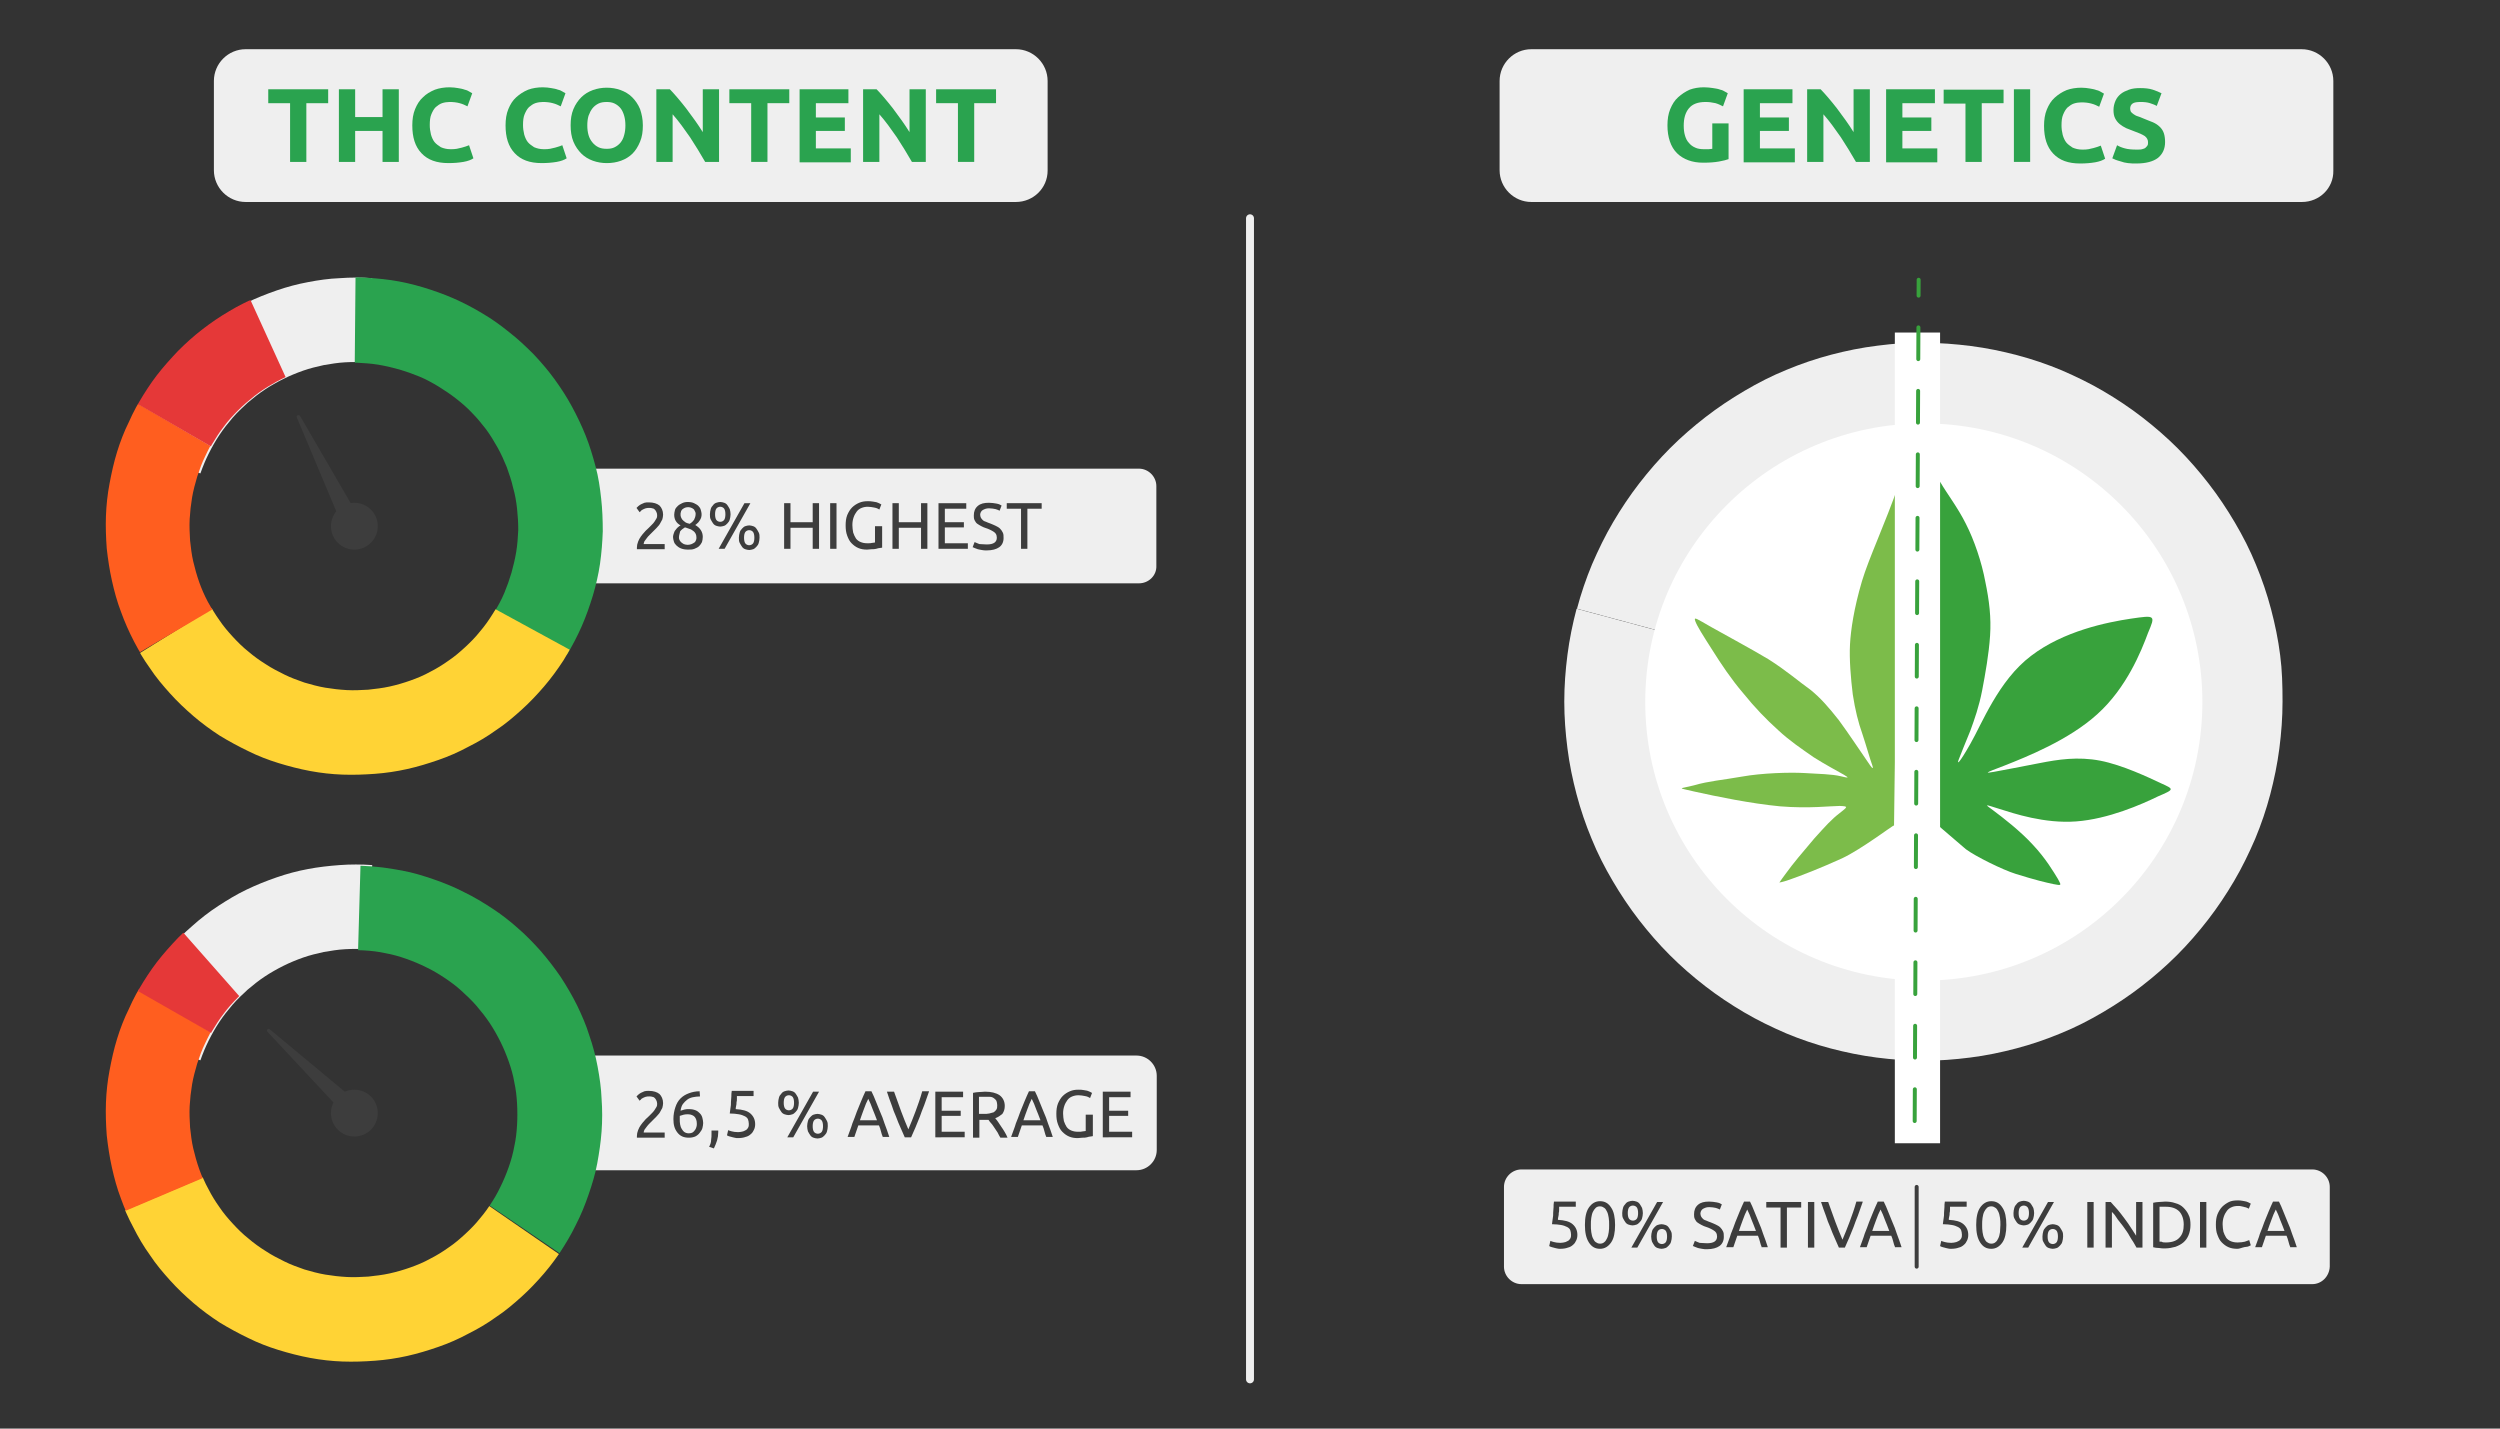<?xml version="1.0" encoding="utf-8"?>
<!-- Generator: Adobe Illustrator 22.0.1, SVG Export Plug-In . SVG Version: 6.00 Build 0)  -->
<svg version="1.1" id="Слой_1" xmlns="http://www.w3.org/2000/svg" xmlns:xlink="http://www.w3.org/1999/xlink" x="0px" y="0px"
	 viewBox="0 0 630 360" style="enable-background:new 0 0 630 360;" xml:space="preserve">
<rect x="0" y="0" width="630" height="360" fill="#333333" stroke="none"/>
<style type="text/css">
	.st0{fill:#FFFFFF;}
	.st1{fill:#2AA34F;}
	.st2{fill:#EFEFEF;}
	.st3{fill:#FFD335;}
	.st4{fill:#DD662E;}
	.st5{fill:#C65D98;}
	.st6{fill:#A9E7FF;}
	.st7{fill:#999999;}
	.st8{fill:#3D3D3D;}
	.st9{fill:#FF6161;}
	.st10{fill:#51A5E5;}
	.st11{fill:#896E52;}
	.st12{fill:none;stroke:#EFEFEF;stroke-width:2;stroke-linecap:round;stroke-linejoin:round;stroke-miterlimit:10;}
	.st13{fill:none;stroke:#FFFFFF;stroke-width:2;stroke-linejoin:round;stroke-miterlimit:10;}
	.st14{fill:#DC74AD;}
	.st15{fill:#C73B7D;}
	.st16{fill:#98EDD6;}
	.st17{fill:#7CD6BC;}
	.st18{fill:#99DFFA;}
	.st19{fill:#6DBFF1;}
	.st20{fill:#4B84E5;}
	.st21{fill:#ECB73F;}
	.st22{fill:#F1CD7F;}
	.st23{fill:#9F9F9F;stroke:#000000;stroke-width:0.5;stroke-miterlimit:10;}
	.st24{fill:#404040;stroke:#000000;stroke-width:0.5;stroke-miterlimit:10;}
	.st25{fill:#808080;stroke:#000000;stroke-width:0.5;stroke-miterlimit:10;}
	.st26{fill:#DFDFDF;stroke:#000000;stroke-width:0.5;stroke-miterlimit:10;}
	.st27{stroke:#000000;stroke-width:0.5;stroke-miterlimit:10;}
	.st28{clip-path:url(#SVGID_2_);fill:#2AA34F;}
	.st29{clip-path:url(#SVGID_4_);fill:#FFD335;}
	.st30{clip-path:url(#SVGID_6_);fill:#FF5E1F;}
	.st31{clip-path:url(#SVGID_8_);fill:#E53838;}
	.st32{clip-path:url(#SVGID_10_);fill:#2AA34F;}
	.st33{clip-path:url(#SVGID_12_);fill:#FFD335;}
	.st34{clip-path:url(#SVGID_14_);fill:#FF5E1F;}
	.st35{clip-path:url(#SVGID_16_);fill:#EFEFEF;}
	.st36{clip-path:url(#SVGID_18_);fill:#2AA34F;}
	.st37{clip-path:url(#SVGID_20_);fill:#FFD335;}
	.st38{clip-path:url(#SVGID_22_);fill:#FF5E1F;}
	.st39{clip-path:url(#SVGID_24_);fill:#E53838;}
	.st40{clip-path:url(#SVGID_26_);fill:#2AA34F;}
	.st41{clip-path:url(#SVGID_28_);fill:#FFD335;}
	.st42{clip-path:url(#SVGID_30_);fill:#FF5E1F;}
	.st43{clip-path:url(#SVGID_32_);fill:#EFEFEF;}
	.st44{clip-path:url(#SVGID_34_);fill:#2AA34F;}
	.st45{clip-path:url(#SVGID_36_);fill:#FFD335;}
	.st46{clip-path:url(#SVGID_38_);fill:#FF5E1F;}
	.st47{clip-path:url(#SVGID_40_);fill:#E53838;}
	.st48{clip-path:url(#SVGID_42_);fill:#2AA34F;}
	.st49{clip-path:url(#SVGID_44_);fill:#FFD335;}
	.st50{clip-path:url(#SVGID_46_);fill:#FF5E1F;}
	.st51{clip-path:url(#SVGID_48_);fill:#EFEFEF;}
	.st52{clip-path:url(#SVGID_50_);fill:#2AA34F;}
	.st53{clip-path:url(#SVGID_52_);fill:#FFD335;}
	.st54{clip-path:url(#SVGID_54_);fill:#FF5E1F;}
	.st55{clip-path:url(#SVGID_56_);fill:#E53838;}
	.st56{clip-path:url(#SVGID_58_);fill:#2AA34F;}
	.st57{clip-path:url(#SVGID_60_);fill:#FFD335;}
	.st58{clip-path:url(#SVGID_62_);fill:#FF5E1F;}
	.st59{clip-path:url(#SVGID_64_);fill:#E53838;}
	.st60{fill:none;stroke:#38A23C;stroke-width:2;stroke-linecap:round;stroke-linejoin:round;}
	.st61{fill:#38A23C;}
	.st62{fill:none;stroke:#75B91F;stroke-width:0.567;stroke-linecap:round;stroke-linejoin:round;stroke-miterlimit:10;}
	.st63{clip-path:url(#SVGID_66_);fill:#2AA34F;}
	.st64{clip-path:url(#SVGID_68_);fill:#FFD335;}
	.st65{clip-path:url(#SVGID_70_);fill:#FF5E1F;}
	.st66{clip-path:url(#SVGID_72_);fill:#E53838;}
	.st67{clip-path:url(#SVGID_74_);fill:#2AA34F;}
	.st68{clip-path:url(#SVGID_76_);fill:#FFD335;}
	.st69{clip-path:url(#SVGID_78_);fill:#FF5E1F;}
	.st70{clip-path:url(#SVGID_80_);fill:#EFEFEF;}
	.st71{fill:#7CBC4A;}
	.st72{fill:none;stroke:#38A23C;stroke-width:2;stroke-linecap:round;stroke-linejoin:round;stroke-dasharray:12;}
	.st73{fill:none;stroke:#2AA34F;stroke-width:2;stroke-linecap:round;stroke-linejoin:round;stroke-miterlimit:10;}
	.st74{clip-path:url(#SVGID_82_);fill:#2AA34F;}
	.st75{clip-path:url(#SVGID_84_);fill:#FFD335;}
	.st76{clip-path:url(#SVGID_86_);fill:#FF5E1F;}
	.st77{clip-path:url(#SVGID_88_);fill:#E53838;}
	.st78{clip-path:url(#SVGID_90_);fill:#2AA34F;}
	.st79{clip-path:url(#SVGID_92_);fill:#FFD335;}
	.st80{clip-path:url(#SVGID_94_);fill:#FF5E1F;}
	.st81{clip-path:url(#SVGID_96_);fill:#E53838;}
	.st82{clip-path:url(#SVGID_98_);fill:#2AA34F;}
	.st83{clip-path:url(#SVGID_100_);fill:#FFD335;}
	.st84{clip-path:url(#SVGID_102_);fill:#FF5E1F;}
	.st85{clip-path:url(#SVGID_104_);fill:#E53838;}
	.st86{clip-path:url(#SVGID_106_);fill:#2AA34F;}
	.st87{clip-path:url(#SVGID_108_);fill:#FFD335;}
	.st88{clip-path:url(#SVGID_110_);fill:#FF5E1F;}
	.st89{clip-path:url(#SVGID_112_);fill:#EFEFEF;}
	.st90{clip-path:url(#SVGID_114_);fill:#2AA34F;}
	.st91{clip-path:url(#SVGID_116_);fill:#FFD335;}
	.st92{clip-path:url(#SVGID_118_);fill:#FF5E1F;}
	.st93{clip-path:url(#SVGID_120_);fill:#E53838;}
	.st94{clip-path:url(#SVGID_122_);fill:#2AA34F;}
	.st95{clip-path:url(#SVGID_124_);fill:#FFD335;}
	.st96{clip-path:url(#SVGID_126_);fill:#FF5E1F;}
	.st97{clip-path:url(#SVGID_128_);fill:#EFEFEF;}
	.st98{clip-path:url(#SVGID_134_);}
	.st99{fill:#044739;}
	.st100{fill:#054739;}
	.st101{fill:#FEFEFE;}
	.st102{clip-path:url(#SVGID_142_);}
	.st103{clip-path:url(#SVGID_150_);}
	.st104{clip-path:url(#SVGID_156_);}
	.st105{fill:#76CC27;}
	.st106{fill:#221205;}
	.st107{fill:#FDFDFD;}
	.st108{fill:none;stroke:#2AA34F;stroke-miterlimit:10;}
	.st109{fill:none;stroke:#FFFFFF;stroke-width:2;stroke-linecap:round;stroke-linejoin:round;stroke-miterlimit:10;}
	.st110{fill:none;stroke:#FFFFFF;stroke-width:2;stroke-linecap:round;stroke-linejoin:round;}
	.st111{fill:none;stroke:#2AA34F;stroke-width:2;stroke-linecap:round;stroke-linejoin:round;}
	.st112{fill:#FFCA2B;}
	.st113{fill:#00BF7C;}
	.st114{fill:#FF385D;}
	.st115{fill:#E35496;}
	.st116{fill:#FF7F4C;}
	.st117{fill:#2AA34F;stroke:#FFFFFF;stroke-width:2;stroke-miterlimit:10;}
	.st118{fill:#2AA34F;stroke:#FFFFFF;stroke-width:2;stroke-linecap:round;stroke-linejoin:round;stroke-miterlimit:10;}
	.st119{fill:none;stroke:#FFFFFF;stroke-width:5;stroke-linecap:round;stroke-linejoin:round;}
	.st120{fill:#545454;}
	.st121{fill:none;stroke:#545454;stroke-width:2;stroke-linecap:round;stroke-linejoin:round;stroke-miterlimit:10;}
	.st122{opacity:0.51;}
	.st123{fill:#202020;stroke:#000000;stroke-width:0.5;stroke-miterlimit:10;}
	.st124{opacity:0.42;}
	.st125{fill:#606060;stroke:#000000;stroke-width:0.5;stroke-miterlimit:10;}
	.st126{fill:#BFBFBF;stroke:#000000;stroke-width:0.5;stroke-miterlimit:10;}
	.st127{fill:none;stroke:#38A23C;stroke-linecap:round;stroke-linejoin:round;stroke-dasharray:8,8;}
	.st128{clip-path:url(#SVGID_168_);fill:#2AA34F;}
	.st129{clip-path:url(#SVGID_170_);fill:#FFD335;}
	.st130{clip-path:url(#SVGID_172_);fill:#FF5E1F;}
	.st131{clip-path:url(#SVGID_174_);fill:#E53838;}
	.st132{clip-path:url(#SVGID_176_);fill:#2AA34F;}
	.st133{clip-path:url(#SVGID_178_);fill:#FFD335;}
	.st134{clip-path:url(#SVGID_180_);fill:#FF5E1F;}
	.st135{clip-path:url(#SVGID_182_);fill:#E53838;}
	.st136{fill:none;stroke:#3D3D3D;stroke-linecap:round;stroke-linejoin:round;stroke-miterlimit:10;}
	.st137{clip-path:url(#SVGID_184_);fill:#2AA34F;}
	.st138{clip-path:url(#SVGID_186_);fill:#FFD335;}
	.st139{clip-path:url(#SVGID_188_);fill:#FF5E1F;}
	.st140{clip-path:url(#SVGID_190_);fill:#E53838;}
	.st141{clip-path:url(#SVGID_192_);fill:#2AA34F;}
	.st142{clip-path:url(#SVGID_194_);fill:#FFD335;}
	.st143{clip-path:url(#SVGID_196_);fill:#FF5E1F;}
	.st144{clip-path:url(#SVGID_198_);fill:#E53838;}
	.st145{clip-path:url(#SVGID_202_);fill:#2AA34F;}
	.st146{clip-path:url(#SVGID_204_);fill:#FFD335;}
	.st147{clip-path:url(#SVGID_206_);fill:#FF5E1F;}
	.st148{clip-path:url(#SVGID_208_);fill:#E53838;}
	.st149{clip-path:url(#SVGID_210_);fill:#2AA34F;}
	.st150{clip-path:url(#SVGID_212_);fill:#FFD335;}
	.st151{clip-path:url(#SVGID_214_);fill:#FF5E1F;}
	.st152{clip-path:url(#SVGID_216_);fill:#E53838;}
	.st153{clip-path:url(#SVGID_224_);fill:#2AA34F;}
	.st154{clip-path:url(#SVGID_226_);fill:#FFD335;}
	.st155{clip-path:url(#SVGID_228_);fill:#FF5E1F;}
	.st156{clip-path:url(#SVGID_230_);fill:#E53838;}
	.st157{clip-path:url(#SVGID_232_);fill:#2AA34F;}
	.st158{clip-path:url(#SVGID_234_);fill:#FFD335;}
	.st159{clip-path:url(#SVGID_236_);fill:#FF5E1F;}
	.st160{clip-path:url(#SVGID_238_);fill:#E53838;}
</style>
<path class="st2" d="M256,50.9H61.9c-4.4,0-8-3.6-8-8V20.4c0-4.4,3.6-8,8-8H256c4.4,0,8,3.6,8,8v22.6C264,47.4,260.4,50.9,256,50.9z
	"/>
<g>
	<path class="st1" d="M82.7,22.5V26h-5.5v14.8h-4.1V26h-5.5v-3.5H82.7z"/>
	<path class="st1" d="M96.4,22.5h4.1v18.3h-4.1V33h-6.9v7.8h-4.1V22.5h4.1v7h6.9V22.5z"/>
	<path class="st1" d="M113,41.1c-3,0-5.2-0.8-6.8-2.5c-1.6-1.7-2.3-4-2.3-7c0-1.5,0.2-2.9,0.7-4.1c0.5-1.2,1.1-2.2,2-3
		c0.8-0.8,1.8-1.4,3-1.9c1.1-0.4,2.4-0.6,3.7-0.6c0.8,0,1.5,0.1,2.1,0.2c0.6,0.1,1.2,0.2,1.7,0.4c0.5,0.1,0.9,0.3,1.2,0.5
		c0.3,0.2,0.5,0.3,0.7,0.4l-1.2,3.3c-0.6-0.3-1.2-0.6-2-0.8c-0.7-0.2-1.6-0.3-2.5-0.3c-0.6,0-1.3,0.1-1.9,0.3
		c-0.6,0.2-1.1,0.6-1.6,1c-0.5,0.5-0.8,1.1-1.1,1.8c-0.3,0.7-0.4,1.6-0.4,2.7c0,0.8,0.1,1.6,0.3,2.4c0.2,0.7,0.5,1.4,0.9,1.9
		c0.4,0.5,1,0.9,1.6,1.3c0.7,0.3,1.5,0.5,2.4,0.5c0.6,0,1.1,0,1.6-0.1c0.5-0.1,0.9-0.2,1.3-0.3s0.7-0.2,1-0.3
		c0.3-0.1,0.5-0.2,0.8-0.3l1.1,3.3c-0.6,0.4-1.4,0.7-2.5,0.9C115.6,41,114.4,41.1,113,41.1z"/>
	<path class="st1" d="M136.5,41.1c-3,0-5.2-0.8-6.8-2.5c-1.6-1.7-2.3-4-2.3-7c0-1.5,0.2-2.9,0.7-4.1c0.5-1.2,1.1-2.2,2-3
		s1.8-1.4,3-1.9c1.1-0.4,2.4-0.6,3.7-0.6c0.8,0,1.5,0.1,2.1,0.2c0.6,0.1,1.2,0.2,1.7,0.4c0.5,0.1,0.9,0.3,1.2,0.5
		c0.3,0.2,0.5,0.3,0.7,0.4l-1.2,3.3c-0.6-0.3-1.2-0.6-2-0.8c-0.7-0.2-1.6-0.3-2.5-0.3c-0.6,0-1.3,0.1-1.9,0.3
		c-0.6,0.2-1.1,0.6-1.6,1c-0.5,0.5-0.8,1.1-1.1,1.8c-0.3,0.7-0.4,1.6-0.4,2.7c0,0.8,0.1,1.6,0.3,2.4c0.2,0.7,0.5,1.4,0.9,1.9
		c0.4,0.5,1,0.9,1.6,1.3c0.7,0.3,1.5,0.5,2.4,0.5c0.6,0,1.1,0,1.6-0.1c0.5-0.1,0.9-0.2,1.3-0.3s0.7-0.2,1-0.3
		c0.3-0.1,0.5-0.2,0.8-0.3l1.1,3.3c-0.6,0.4-1.4,0.7-2.5,0.9C139.1,41,137.8,41.1,136.5,41.1z"/>
	<path class="st1" d="M162,31.6c0,1.6-0.2,2.9-0.7,4.1c-0.5,1.2-1.1,2.2-1.9,3c-0.8,0.8-1.8,1.4-2.9,1.8c-1.1,0.4-2.3,0.6-3.6,0.6
		c-1.2,0-2.4-0.2-3.5-0.6c-1.1-0.4-2.1-1-2.9-1.8c-0.8-0.8-1.5-1.8-2-3c-0.5-1.2-0.7-2.6-0.7-4.1c0-1.6,0.2-2.9,0.7-4.1
		c0.5-1.2,1.2-2.2,2-3c0.8-0.8,1.8-1.4,2.9-1.8c1.1-0.4,2.3-0.6,3.5-0.6c1.2,0,2.4,0.2,3.5,0.6c1.1,0.4,2.1,1,2.9,1.8
		c0.8,0.8,1.5,1.8,2,3C161.7,28.7,162,30,162,31.6z M148,31.6c0,0.9,0.1,1.7,0.3,2.4c0.2,0.7,0.5,1.3,1,1.9c0.4,0.5,0.9,0.9,1.5,1.2
		c0.6,0.3,1.3,0.4,2.1,0.4c0.8,0,1.4-0.1,2-0.4c0.6-0.3,1.1-0.7,1.5-1.2c0.4-0.5,0.7-1.1,0.9-1.9c0.2-0.7,0.3-1.5,0.3-2.4
		c0-0.9-0.1-1.7-0.3-2.4c-0.2-0.7-0.5-1.4-0.9-1.9c-0.4-0.5-0.9-0.9-1.5-1.2c-0.6-0.3-1.3-0.4-2-0.4c-0.8,0-1.5,0.1-2.1,0.4
		c-0.6,0.3-1.1,0.7-1.5,1.2c-0.4,0.5-0.7,1.1-1,1.9C148.1,29.9,148,30.7,148,31.6z"/>
	<path class="st1" d="M177.7,40.8c-1.2-2.1-2.5-4.2-3.8-6.2c-1.4-2-2.8-4-4.4-5.8v12h-4.1V22.5h3.4c0.6,0.6,1.2,1.3,1.9,2.1
		c0.7,0.8,1.4,1.7,2.2,2.7c0.7,1,1.5,2,2.2,3c0.7,1,1.4,2,2,3V22.5h4.1v18.3H177.7z"/>
	<path class="st1" d="M198.9,22.5V26h-5.5v14.8h-4.1V26h-5.5v-3.5H198.9z"/>
	<path class="st1" d="M201.5,40.8V22.5h12.3v3.5h-8.2v3.6h7.3v3.4h-7.3v4.4h8.8v3.5H201.5z"/>
	<path class="st1" d="M229.8,40.8c-1.2-2.1-2.5-4.2-3.8-6.2c-1.4-2-2.8-4-4.4-5.8v12h-4.1V22.5h3.4c0.6,0.6,1.2,1.3,1.9,2.1
		c0.7,0.8,1.4,1.7,2.2,2.7c0.7,1,1.5,2,2.2,3c0.7,1,1.4,2,2,3V22.5h4.1v18.3H229.8z"/>
	<path class="st1" d="M251,22.5V26h-5.5v14.8h-4.1V26h-5.5v-3.5H251z"/>
</g>
<path class="st2" d="M580.1,50.9H385.9c-4.4,0-8-3.6-8-8V20.4c0-4.4,3.6-8,8-8h194.1c4.4,0,8,3.6,8,8v22.6
	C588.1,47.4,584.5,50.9,580.1,50.9z"/>
<g>
	<path class="st1" d="M429.8,25.7c-1.9,0-3.3,0.5-4.2,1.6c-0.9,1.1-1.3,2.5-1.3,4.4c0,0.9,0.1,1.7,0.3,2.4c0.2,0.7,0.5,1.4,1,1.9
		c0.4,0.5,0.9,0.9,1.6,1.2c0.6,0.3,1.4,0.4,2.2,0.4c0.5,0,0.8,0,1.2,0c0.3,0,0.6-0.1,0.9-0.1v-6.4h4.1v9c-0.5,0.2-1.3,0.4-2.4,0.6
		c-1.1,0.2-2.4,0.3-4,0.3c-1.4,0-2.6-0.2-3.7-0.6c-1.1-0.4-2.1-1-2.9-1.8c-0.8-0.8-1.4-1.8-1.8-3c-0.4-1.2-0.6-2.5-0.6-4
		c0-1.5,0.2-2.9,0.7-4.1c0.5-1.2,1.1-2.2,2-3s1.8-1.4,2.9-1.9c1.1-0.4,2.3-0.6,3.6-0.6c0.9,0,1.6,0.1,2.3,0.2
		c0.7,0.1,1.3,0.2,1.8,0.4c0.5,0.1,0.9,0.3,1.2,0.5c0.3,0.2,0.6,0.3,0.7,0.4l-1.2,3.3c-0.6-0.3-1.2-0.6-1.9-0.8
		C431.4,25.8,430.7,25.7,429.8,25.7z"/>
	<path class="st1" d="M439.4,40.8V22.5h12.3V26h-8.2v3.6h7.3V33h-7.3v4.4h8.8v3.5H439.4z"/>
	<path class="st1" d="M467.7,40.8c-1.2-2.1-2.5-4.2-3.8-6.2c-1.4-2-2.8-4-4.4-5.8v12h-4.1V22.5h3.4c0.6,0.6,1.2,1.3,1.9,2.1
		c0.7,0.8,1.4,1.7,2.2,2.7c0.7,1,1.5,2,2.2,3c0.7,1,1.4,2,2,3V22.5h4.1v18.3H467.7z"/>
	<path class="st1" d="M475.3,40.8V22.5h12.3V26h-8.2v3.6h7.3V33h-7.3v4.4h8.8v3.5H475.3z"/>
	<path class="st1" d="M504.9,22.5v3.5h-5.5v14.8h-4.1V26.1h-5.5v-3.5H504.9z"/>
	<path class="st1" d="M507.5,22.5h4.1v18.3h-4.1V22.5z"/>
	<path class="st1" d="M524.2,41.2c-3,0-5.2-0.8-6.8-2.5c-1.6-1.7-2.3-4-2.3-7c0-1.5,0.2-2.9,0.7-4.1c0.5-1.2,1.1-2.2,2-3
		s1.8-1.4,3-1.9c1.1-0.4,2.4-0.6,3.7-0.6c0.8,0,1.5,0.1,2.1,0.2c0.6,0.1,1.2,0.2,1.7,0.4c0.5,0.1,0.9,0.3,1.2,0.5
		c0.3,0.2,0.5,0.3,0.7,0.4l-1.2,3.3c-0.6-0.3-1.2-0.6-2-0.8c-0.7-0.2-1.6-0.3-2.5-0.3c-0.6,0-1.3,0.1-1.9,0.3
		c-0.6,0.2-1.1,0.6-1.6,1c-0.5,0.5-0.8,1.1-1.1,1.8c-0.3,0.7-0.4,1.6-0.4,2.7c0,0.8,0.1,1.6,0.3,2.4c0.2,0.7,0.5,1.4,0.9,1.9
		c0.4,0.5,1,0.9,1.6,1.3c0.7,0.3,1.5,0.5,2.4,0.5c0.6,0,1.1,0,1.6-0.1c0.5-0.1,0.9-0.2,1.3-0.3c0.4-0.1,0.7-0.2,1-0.3
		c0.3-0.1,0.5-0.2,0.8-0.3l1.1,3.3c-0.6,0.4-1.4,0.7-2.5,0.9C526.8,41.1,525.6,41.2,524.2,41.2z"/>
	<path class="st1" d="M538.4,37.7c0.6,0,1.1,0,1.4-0.1c0.4-0.1,0.7-0.2,0.9-0.4c0.2-0.2,0.4-0.4,0.5-0.6c0.1-0.2,0.1-0.5,0.1-0.8
		c0-0.6-0.3-1.1-0.8-1.5c-0.6-0.4-1.5-0.8-2.9-1.3c-0.6-0.2-1.2-0.5-1.8-0.7c-0.6-0.3-1.1-0.6-1.6-1c-0.5-0.4-0.9-0.9-1.2-1.5
		c-0.3-0.6-0.4-1.3-0.4-2.1c0-0.8,0.2-1.6,0.5-2.3s0.8-1.3,1.3-1.7c0.6-0.5,1.3-0.8,2.1-1.1c0.8-0.3,1.8-0.4,2.8-0.4
		c1.2,0,2.3,0.1,3.2,0.4c0.9,0.3,1.6,0.6,2.2,0.9l-1.2,3.2c-0.5-0.3-1.1-0.5-1.7-0.7c-0.6-0.2-1.4-0.3-2.3-0.3c-1,0-1.7,0.1-2.1,0.4
		c-0.4,0.3-0.6,0.7-0.6,1.3c0,0.3,0.1,0.6,0.2,0.8c0.2,0.2,0.4,0.4,0.7,0.6c0.3,0.2,0.6,0.4,1,0.5c0.4,0.1,0.8,0.3,1.3,0.5
		c0.9,0.4,1.8,0.7,2.5,1c0.7,0.3,1.3,0.7,1.8,1.2c0.5,0.5,0.8,1,1,1.6c0.2,0.6,0.3,1.4,0.3,2.2c0,1.7-0.6,3-1.8,4
		c-1.2,0.9-3,1.4-5.4,1.4c-0.8,0-1.5,0-2.2-0.1c-0.7-0.1-1.2-0.2-1.7-0.4c-0.5-0.1-0.9-0.3-1.3-0.4c-0.4-0.2-0.7-0.3-0.9-0.4
		l1.2-3.3c0.5,0.3,1.2,0.6,2,0.8C536.2,37.6,537.2,37.7,538.4,37.7z"/>
</g>
<path class="st2" d="M287,147H145.8c-2.4,0-4.4-2-4.4-4.4v-20.1c0-2.4,2-4.4,4.4-4.4H287c2.4,0,4.4,2,4.4,4.4v20.1
	C291.5,145,289.5,147,287,147z"/>
<path class="st2" d="M286.4,294.9H146.5c-2.8,0-5.1-2.3-5.1-5.1v-18.7c0-2.8,2.3-5.1,5.1-5.1h139.9c2.8,0,5.1,2.3,5.1,5.1v18.7
	C291.5,292.6,289.2,294.9,286.4,294.9z"/>
<path class="st2" d="M77.6,71.1c-2.7,0.5-5.3,1.2-7.9,2.1c-2.6,0.9-5.1,1.9-7.6,3.1c-2.5,1.2-4.8,2.6-7.1,4.1
	c-2.3,1.5-4.5,3.2-6.5,5c-2.1,1.8-4,3.7-5.8,5.8c-1.8,2-3.5,4.2-5,6.5c-1.5,2.3-2.9,4.6-4.1,7.1c-1.2,2.3-2.2,4.8-3.1,7.3
	c0,0.1-0.1,0.2-0.1,0.3l20.1,6.9c0.6-1.7,1.3-3.4,2.1-5c0.8-1.6,1.7-3.2,2.7-4.7c1-1.5,2.1-2.9,3.3-4.3c1.2-1.4,2.5-2.6,3.8-3.8
	c1.4-1.2,2.8-2.3,4.3-3.3c1.5-1,3.1-1.9,4.7-2.7c1.6-0.8,3.3-1.5,5-2.1c1.7-0.6,3.4-1,5.2-1.4c1.8-0.3,3.5-0.6,5.4-0.7
	c1.8-0.1,3.6-0.1,5.4,0l1.4-21.2c-2.8-0.2-5.5-0.2-8.2,0C82.9,70.2,80.2,70.6,77.6,71.1z"/>
<g>
	<defs>
		<path id="SVGID_167_" d="M124.6,154.2c0.9-1.5,1.8-3.1,2.5-4.8c0.7-1.7,1.3-3.4,1.8-5.1c0.5-1.8,0.9-3.5,1.2-5.3
			c0.3-1.8,0.4-3.6,0.5-5.4c0-1.8-0.1-3.6-0.3-5.4c-0.2-1.8-0.5-3.6-1-5.3c-0.4-1.8-1-3.5-1.6-5.2c-0.7-1.7-1.4-3.3-2.3-4.9
			c-0.9-1.6-1.8-3.1-2.9-4.6c-1.1-1.4-2.2-2.8-3.5-4.1c-1.2-1.3-2.6-2.5-4-3.6c-1.4-1.1-2.9-2.1-4.5-3.1c-1.5-0.9-3.1-1.8-4.8-2.5
			c-1.7-0.7-3.4-1.3-5.1-1.8c-1.8-0.5-3.5-0.9-5.3-1.2c-1.8-0.3-3.6-0.4-5.4-0.5c-1.8,0-3.6,0.1-5.4,0.3c-1.8,0.2-3.6,0.5-5.3,1
			c-1.8,0.4-3.5,1-5.2,1.6c-1.7,0.7-3.3,1.4-4.9,2.3c-1.6,0.9-3.1,1.8-4.6,2.9c-1.4,1.1-2.8,2.2-4.1,3.5c-1.3,1.2-2.5,2.6-3.6,4
			c-1.1,1.4-2.1,2.9-3.1,4.5c-0.9,1.5-1.8,3.1-2.5,4.8c-0.7,1.7-1.3,3.4-1.8,5.1c-0.5,1.8-0.9,3.5-1.2,5.3c-0.3,1.8-0.4,3.6-0.5,5.4
			c0,1.8,0.1,3.6,0.3,5.4c0.2,1.8,0.5,3.6,1,5.3c0.4,1.8,1,3.5,1.6,5.2c0.7,1.7,1.4,3.3,2.3,4.9c0.9,1.6,1.8,3.1,2.9,4.6
			c1.1,1.4,2.2,2.8,3.5,4.1c1.2,1.3,2.6,2.5,4,3.6c1.4,1.1,2.9,2.1,4.5,3.1c1.5,0.9,3.1,1.8,4.8,2.5L64,190.2
			c-2.5-1.1-5-2.4-7.3-3.8c-2.4-1.4-4.6-3-6.7-4.7c-2.2-1.7-4.2-3.6-6.1-5.5c-1.9-2-3.7-4.1-5.3-6.3c-1.6-2.2-3.1-4.5-4.4-6.9
			c-1.3-2.4-2.5-4.9-3.5-7.4c-1-2.5-1.8-5.2-2.5-7.8c-0.7-2.6-1.1-5.3-1.4-8.1c-0.3-2.7-0.4-5.4-0.4-8.2c0.1-2.7,0.3-5.4,0.7-8.2
			c0.4-2.7,1-5.3,1.8-8c0.8-2.6,1.7-5.2,2.8-7.7c1.1-2.5,2.4-5,3.8-7.3c1.4-2.4,3-4.6,4.7-6.7c1.7-2.2,3.6-4.2,5.5-6.1
			c2-1.9,4.1-3.7,6.3-5.3c2.2-1.6,4.5-3.1,6.9-4.4c2.4-1.3,4.9-2.5,7.4-3.5c2.5-1,5.2-1.8,7.8-2.5c2.6-0.7,5.3-1.1,8.1-1.5
			c2.7-0.3,5.4-0.4,8.2-0.4c2.7,0.1,5.4,0.3,8.2,0.7c2.7,0.4,5.3,1,8,1.8c2.6,0.8,5.2,1.7,7.7,2.8c2.5,1.1,5,2.4,7.3,3.8
			c2.4,1.4,4.6,3,6.7,4.7c2.2,1.7,4.2,3.6,6.1,5.5c1.9,2,3.7,4.1,5.3,6.3c1.6,2.2,3.1,4.5,4.4,6.9c1.3,2.4,2.5,4.9,3.5,7.4
			c1,2.5,1.8,5.2,2.5,7.8c0.7,2.6,1.1,5.3,1.4,8.1c0.3,2.7,0.4,5.4,0.4,8.2c-0.1,2.7-0.3,5.4-0.7,8.2c-0.4,2.7-1,5.3-1.8,8
			c-0.8,2.6-1.7,5.2-2.8,7.7c-1.1,2.5-2.4,5-3.8,7.3"/>
	</defs>
	<clipPath id="SVGID_2_">
		<use xlink:href="#SVGID_167_"  style="overflow:visible;"/>
	</clipPath>
	<polygon class="st28" points="89.9,36.1 177,130.8 144.3,178.4 89,134.9 	"/>
</g>
<g>
	<defs>
		<path id="SVGID_169_" d="M49.8,120c-0.5,1.7-1,3.5-1.3,5.3c-0.3,1.8-0.5,3.6-0.6,5.4c-0.1,1.8,0,3.6,0.1,5.4
			c0.2,1.8,0.4,3.6,0.8,5.4c0.4,1.8,0.9,3.5,1.5,5.2c0.6,1.7,1.3,3.4,2.2,5c0.8,1.6,1.8,3.2,2.8,4.6c1,1.5,2.2,2.9,3.4,4.2
			c1.2,1.3,2.5,2.6,3.9,3.7c1.4,1.2,2.8,2.2,4.4,3.2c1.5,1,3.1,1.8,4.7,2.6c1.6,0.8,3.3,1.4,5,2c1.7,0.5,3.5,1,5.3,1.3
			c1.8,0.3,3.6,0.5,5.4,0.6c1.8,0.1,3.6,0,5.4-0.1c1.8-0.2,3.6-0.4,5.4-0.8c1.8-0.4,3.5-0.9,5.2-1.5c1.7-0.6,3.4-1.3,5-2.2
			c1.6-0.8,3.2-1.8,4.6-2.8c1.5-1,2.9-2.2,4.2-3.4c1.3-1.2,2.6-2.5,3.7-3.9c1.2-1.4,2.2-2.8,3.2-4.4c1-1.5,1.8-3.1,2.6-4.7
			c0.8-1.6,1.4-3.3,2-5c0.5-1.7,1-3.5,1.3-5.3c0.3-1.8,0.5-3.6,0.6-5.4c0.1-1.8,0-3.6-0.1-5.4c-0.2-1.8-0.4-3.6-0.8-5.4
			c-0.4-1.8-0.9-3.5-1.5-5.2c-0.6-1.7-1.3-3.4-2.2-5c-0.8-1.6-1.8-3.2-2.8-4.6c-1-1.5-2.2-2.9-3.4-4.2c-1.2-1.3-2.5-2.6-3.9-3.7
			c-1.4-1.2-2.8-2.2-4.4-3.2c-1.5-1-3.1-1.8-4.7-2.6c-1.6-0.8-3.3-1.4-5-2c-1.7-0.5-3.5-1-5.3-1.3l3.7-20.9c2.7,0.5,5.4,1.2,8,2
			c2.6,0.8,5.2,1.8,7.6,3c2.5,1.2,4.9,2.5,7.2,3.9c2.3,1.5,4.5,3.1,6.6,4.9c2.1,1.8,4.1,3.7,5.9,5.7c1.8,2,3.6,4.1,5.1,6.4
			c1.6,2.2,3,4.6,4.2,7c1.3,2.4,2.4,4.9,3.3,7.5c0.9,2.6,1.7,5.2,2.3,7.9c0.6,2.7,1,5.4,1.2,8.1c0.2,2.7,0.3,5.4,0.2,8.2
			c-0.1,2.7-0.4,5.4-0.9,8.1s-1.2,5.4-2,8c-0.8,2.6-1.8,5.2-3,7.6c-1.2,2.5-2.5,4.9-3.9,7.2c-1.5,2.3-3.1,4.5-4.9,6.6
			c-1.8,2.1-3.7,4.1-5.7,5.9c-2,1.8-4.1,3.6-6.4,5.1c-2.2,1.6-4.6,3-7,4.2c-2.4,1.3-4.9,2.4-7.5,3.3c-2.6,0.9-5.2,1.7-7.9,2.3
			c-2.7,0.6-5.4,1-8.1,1.2c-2.7,0.2-5.4,0.3-8.2,0.2c-2.7-0.1-5.4-0.4-8.1-0.9s-5.4-1.2-8-2c-2.6-0.8-5.2-1.8-7.6-3
			c-2.5-1.2-4.9-2.5-7.2-3.9c-2.3-1.5-4.5-3.1-6.6-4.9c-2.1-1.8-4.1-3.7-5.9-5.7c-1.8-2-3.6-4.1-5.1-6.4c-1.6-2.2-3-4.6-4.2-7
			c-1.3-2.4-2.4-4.9-3.3-7.5c-0.9-2.6-1.7-5.2-2.3-7.9c-0.6-2.7-1-5.4-1.2-8.1c-0.2-2.7-0.3-5.4-0.2-8.2c0.1-2.7,0.4-5.4,0.9-8.1
			c0.5-2.7,1.2-5.4,2-8"/>
	</defs>
	<clipPath id="SVGID_4_">
		<use xlink:href="#SVGID_169_"  style="overflow:visible;"/>
	</clipPath>
	<polygon class="st29" points="86.5,132.6 27.2,169.6 102.3,216.9 151.4,168 	"/>
</g>
<g>
	<defs>
		<path id="SVGID_171_" d="M128.2,118.3c-0.6-1.7-1.3-3.3-2.2-5c-0.9-1.6-1.8-3.2-2.8-4.6c-1.1-1.5-2.2-2.9-3.4-4.2
			c-1.2-1.3-2.5-2.6-3.9-3.7c-1.4-1.2-2.9-2.2-4.4-3.2c-1.5-1-3.1-1.8-4.8-2.6c-1.6-0.8-3.3-1.4-5.1-2c-1.7-0.5-3.5-1-5.3-1.3
			c-1.8-0.3-3.6-0.5-5.4-0.6c-1.8-0.1-3.6,0-5.4,0.1c-1.8,0.2-3.6,0.4-5.3,0.8c-1.7,0.4-3.5,0.9-5.2,1.5c-1.7,0.6-3.3,1.3-5,2.2
			c-1.6,0.9-3.2,1.8-4.6,2.8c-1.5,1.1-2.9,2.2-4.2,3.4c-1.3,1.2-2.6,2.5-3.7,3.9c-1.2,1.4-2.2,2.9-3.2,4.4c-1,1.5-1.8,3.1-2.6,4.8
			c-0.8,1.6-1.4,3.3-2,5.1c-0.5,1.7-1,3.5-1.3,5.3c-0.3,1.8-0.5,3.6-0.6,5.4c-0.1,1.8,0,3.6,0.1,5.4c0.2,1.8,0.4,3.6,0.8,5.3
			c0.4,1.7,0.9,3.5,1.5,5.2c0.6,1.7,1.3,3.3,2.2,5c0.9,1.6,1.8,3.2,2.8,4.6c1.1,1.5,2.2,2.9,3.4,4.2c1.2,1.3,2.5,2.6,3.9,3.7
			c1.4,1.2,2.9,2.2,4.4,3.2c1.5,1,3.1,1.8,4.8,2.6c1.6,0.8,3.3,1.4,5.1,2c1.7,0.5,3.5,1,5.3,1.3c1.8,0.3,3.6,0.5,5.4,0.6
			c1.8,0.1,3.6,0,5.4-0.1c1.8-0.2,3.6-0.4,5.3-0.8c1.7-0.4,3.5-0.9,5.2-1.5c1.7-0.6,3.3-1.3,5-2.2l9.9,18.8c-2.5,1.3-5,2.4-7.5,3.3
			c-2.6,1-5.2,1.7-7.9,2.3c-2.7,0.6-5.4,1-8.1,1.3c-2.7,0.2-5.5,0.3-8.2,0.2c-2.7-0.1-5.5-0.4-8.1-0.9c-2.7-0.5-5.4-1.1-8-1.9
			c-2.6-0.8-5.2-1.8-7.6-3c-2.5-1.1-4.9-2.4-7.2-3.9c-2.3-1.5-4.5-3.1-6.6-4.8c-2.1-1.7-4.1-3.6-5.9-5.6c-1.8-2-3.6-4.1-5.1-6.4
			c-1.6-2.2-3-4.5-4.3-7s-2.4-5-3.3-7.5c-1-2.6-1.7-5.2-2.3-7.9c-0.6-2.7-1-5.4-1.3-8.1c-0.2-2.7-0.3-5.5-0.2-8.2
			c0.1-2.7,0.4-5.5,0.9-8.1c0.5-2.7,1.1-5.4,1.9-8c0.8-2.6,1.8-5.2,3-7.6c1.1-2.5,2.4-4.9,3.9-7.2c1.5-2.3,3.1-4.5,4.8-6.6
			c1.7-2.1,3.6-4.1,5.6-5.9c2-1.8,4.1-3.6,6.4-5.1c2.2-1.6,4.5-3,7-4.3c2.5-1.3,5-2.4,7.5-3.3c2.6-1,5.2-1.7,7.9-2.3
			c2.7-0.6,5.4-1,8.1-1.3c2.7-0.2,5.5-0.3,8.2-0.2c2.7,0.1,5.5,0.4,8.1,0.9c2.7,0.5,5.4,1.1,8,1.9c2.6,0.8,5.2,1.8,7.6,3
			c2.5,1.1,4.9,2.4,7.2,3.9c2.3,1.5,4.5,3.1,6.6,4.8c2.1,1.7,4.1,3.6,5.9,5.6c1.8,2,3.6,4.1,5.1,6.4c1.6,2.2,3,4.5,4.3,7
			s2.4,5,3.3,7.5"/>
	</defs>
	<clipPath id="SVGID_6_">
		<use xlink:href="#SVGID_171_"  style="overflow:visible;"/>
	</clipPath>
	<path class="st30" d="M89.5,133.7L2.7,83c0,0,24.2,94.3,25.1,96s2.3-11.6,2.3-11.6l57.1-33.7"/>
</g>
<g>
	<defs>
		<path id="SVGID_173_" d="M89.6,173.9c1.8,0,3.6-0.1,5.4-0.4c1.8-0.2,3.6-0.6,5.3-1.1c1.8-0.5,3.5-1.1,5.1-1.8
			c1.7-0.7,3.3-1.5,4.8-2.4c1.6-0.9,3.1-1.9,4.5-3c1.4-1.1,2.8-2.3,4.1-3.6c1.3-1.3,2.5-2.6,3.6-4.1c1.1-1.4,2.1-3,3-4.5
			c0.9-1.6,1.7-3.2,2.4-4.9c0.7-1.7,1.3-3.4,1.7-5.1c0.5-1.7,0.8-3.5,1-5.3c0.2-1.8,0.3-3.6,0.3-5.4c0-1.8-0.1-3.6-0.4-5.4
			c-0.2-1.8-0.6-3.6-1.1-5.3c-0.5-1.8-1.1-3.5-1.8-5.1c-0.7-1.7-1.5-3.3-2.4-4.8c-0.9-1.6-1.9-3.1-3-4.5c-1.1-1.4-2.3-2.8-3.6-4.1
			c-1.3-1.3-2.6-2.5-4.1-3.6c-1.4-1.1-3-2.1-4.5-3c-1.6-0.9-3.2-1.7-4.9-2.4c-1.7-0.7-3.4-1.3-5.1-1.7c-1.7-0.5-3.5-0.8-5.3-1
			c-1.8-0.2-3.6-0.3-5.4-0.3c-1.8,0-3.6,0.1-5.4,0.4c-1.8,0.2-3.6,0.6-5.3,1.1c-1.8,0.5-3.5,1.1-5.1,1.8c-1.7,0.7-3.3,1.5-4.8,2.4
			c-1.6,0.9-3.1,1.9-4.5,3c-1.4,1.1-2.8,2.3-4.1,3.6c-1.3,1.3-2.5,2.6-3.6,4.1c-1.1,1.4-2.1,3-3,4.5c-0.9,1.6-1.7,3.2-2.4,4.9
			c-0.7,1.7-1.3,3.4-1.7,5.1c-0.5,1.7-0.8,3.5-1,5.3c-0.2,1.8-0.3,3.6-0.3,5.4c0,1.8,0.1,3.6,0.4,5.4l-21.1,2.9
			c-0.4-2.7-0.5-5.5-0.6-8.2c0-2.8,0.1-5.5,0.5-8.2c0.3-2.7,0.9-5.4,1.6-8c0.7-2.7,1.6-5.2,2.6-7.8c1-2.5,2.2-5,3.6-7.4
			c1.4-2.4,2.9-4.7,4.5-6.8c1.7-2.2,3.5-4.2,5.4-6.2c1.9-1.9,4-3.8,6.1-5.4c2.2-1.7,4.4-3.2,6.8-4.6c2.3-1.4,4.8-2.6,7.3-3.7
			c2.5-1,5.1-1.9,7.8-2.7c2.6-0.7,5.3-1.3,8-1.6c2.7-0.4,5.5-0.5,8.2-0.6c2.8,0,5.5,0.1,8.2,0.5c2.7,0.3,5.4,0.9,8,1.6
			c2.7,0.7,5.2,1.6,7.8,2.6c2.5,1,5,2.2,7.4,3.6c2.4,1.4,4.7,2.9,6.8,4.5c2.2,1.7,4.2,3.5,6.2,5.4c1.9,1.9,3.8,4,5.4,6.1
			c1.7,2.2,3.2,4.4,4.6,6.8c1.4,2.3,2.6,4.8,3.7,7.3c1,2.5,1.9,5.1,2.7,7.8c0.7,2.6,1.3,5.3,1.6,8c0.4,2.7,0.5,5.5,0.6,8.2
			c0,2.8-0.1,5.5-0.5,8.2c-0.3,2.7-0.9,5.4-1.6,8c-0.7,2.7-1.6,5.2-2.6,7.8c-1,2.5-2.2,5-3.6,7.4c-1.4,2.4-2.9,4.7-4.5,6.8
			c-1.7,2.2-3.5,4.2-5.4,6.2c-1.9,1.9-4,3.8-6.1,5.4c-2.2,1.7-4.4,3.2-6.8,4.6c-2.3,1.4-4.8,2.6-7.3,3.7c-2.5,1-5.1,1.9-7.8,2.7
			c-2.6,0.7-5.3,1.3-8,1.6c-2.7,0.4-5.5,0.5-8.2,0.6"/>
	</defs>
	<clipPath id="SVGID_8_">
		<use xlink:href="#SVGID_173_"  style="overflow:visible;"/>
	</clipPath>
	<polygon class="st31" points="27.6,97.7 89.4,133.5 72.6,96.4 59.1,66.8 	"/>
</g>
<circle class="st8" cx="89.3" cy="132.6" r="5.9"/>
<path class="st8" d="M85.1,129.7l-10.3-24.5c-0.2-0.5,0.5-0.8,0.8-0.4l14,24.1L85.1,129.7z"/>
<path class="st2" d="M77.6,219c-2.7,0.5-5.3,1.2-7.9,2.1c-2.6,0.9-5.1,1.9-7.6,3.1c-2.5,1.2-4.8,2.6-7.1,4.1c-2.3,1.5-4.5,3.2-6.5,5
	c-2.1,1.8-4,3.7-5.8,5.8c-1.8,2-3.5,4.2-5,6.5c-1.5,2.3-2.9,4.6-4.1,7.1c-1.2,2.3-2.2,4.8-3.1,7.3c0,0.1-0.1,0.2-0.1,0.3l20.1,6.9
	c0.6-1.7,1.3-3.4,2.1-5c0.8-1.6,1.7-3.2,2.7-4.7c1-1.5,2.1-2.9,3.3-4.3c1.2-1.4,2.5-2.6,3.8-3.8c1.4-1.2,2.8-2.3,4.3-3.3
	c1.5-1,3.1-1.9,4.7-2.7c1.6-0.8,3.3-1.5,5-2.1c1.7-0.6,3.4-1,5.2-1.4c1.8-0.3,3.5-0.6,5.4-0.7c1.8-0.1,3.6-0.1,5.4,0l1.4-21.2
	c-2.8-0.2-5.5-0.2-8.2,0C82.9,218.2,80.2,218.5,77.6,219z"/>
<g>
	<defs>
		<path id="SVGID_175_" d="M123.4,303.8c1-1.5,1.9-3,2.7-4.7c0.8-1.6,1.5-3.3,2.1-5c0.6-1.7,1.1-3.5,1.4-5.2
			c0.4-1.8,0.6-3.6,0.7-5.4c0.1-1.8,0.1-3.6,0-5.4c-0.1-1.8-0.3-3.6-0.7-5.4c-0.3-1.8-0.8-3.5-1.4-5.2c-0.6-1.7-1.3-3.4-2.1-5
			c-0.8-1.6-1.7-3.2-2.7-4.7c-1-1.5-2.1-2.9-3.3-4.3c-1.2-1.4-2.5-2.6-3.8-3.8c-1.3-1.2-2.8-2.3-4.3-3.3c-1.5-1-3-1.9-4.7-2.7
			c-1.6-0.8-3.3-1.5-5-2.1c-1.7-0.6-3.5-1.1-5.2-1.4c-1.8-0.4-3.6-0.6-5.4-0.7c-1.8-0.1-3.6-0.1-5.4,0c-1.8,0.1-3.6,0.3-5.4,0.7
			c-1.8,0.3-3.5,0.8-5.2,1.4c-1.7,0.6-3.4,1.3-5,2.1c-1.6,0.8-3.2,1.7-4.7,2.7c-1.5,1-2.9,2.1-4.3,3.3c-1.4,1.2-2.6,2.5-3.8,3.8
			c-1.2,1.3-2.3,2.8-3.3,4.3c-1,1.5-1.9,3-2.7,4.7c-0.8,1.6-1.5,3.3-2.1,5c-0.6,1.7-1.1,3.5-1.4,5.2c-0.4,1.8-0.6,3.6-0.7,5.4
			c-0.1,1.8-0.1,3.6,0,5.4c0.1,1.8,0.3,3.6,0.7,5.4c0.3,1.8,0.8,3.5,1.4,5.2c0.6,1.7,1.3,3.4,2.1,5c0.8,1.6,1.7,3.2,2.7,4.7
			c1,1.5,2.1,2.9,3.3,4.3c1.2,1.4,2.5,2.6,3.8,3.8c1.3,1.2,2.8,2.3,4.3,3.3c1.5,1,3,1.9,4.7,2.7l-9.5,19c-2.5-1.2-4.8-2.6-7.1-4.1
			c-2.3-1.5-4.5-3.2-6.5-5c-2.1-1.8-4-3.8-5.8-5.8c-1.8-2.1-3.5-4.3-5-6.5c-1.5-2.3-2.9-4.7-4.1-7.1c-1.2-2.5-2.3-5-3.1-7.6
			c-0.9-2.6-1.6-5.2-2.1-7.9c-0.5-2.7-0.9-5.4-1-8.1c-0.2-2.7-0.2-5.5,0-8.2c0.2-2.7,0.6-5.4,1.1-8.1c0.5-2.7,1.3-5.3,2.2-7.9
			c0.9-2.6,1.9-5.1,3.2-7.6c1.2-2.5,2.6-4.8,4.1-7.1c1.5-2.3,3.2-4.5,5-6.5c1.8-2.1,3.8-4,5.8-5.8c2.1-1.8,4.3-3.5,6.5-5
			c2.3-1.5,4.7-2.9,7.1-4.1c2.5-1.2,5-2.3,7.6-3.1c2.6-0.9,5.2-1.6,7.9-2.1c2.7-0.5,5.4-0.9,8.1-1c2.7-0.2,5.5-0.2,8.2,0
			c2.7,0.2,5.4,0.6,8.1,1.1c2.7,0.5,5.3,1.3,7.9,2.2c2.6,0.9,5.1,1.9,7.6,3.2c2.5,1.2,4.8,2.6,7.1,4.1c2.3,1.5,4.5,3.2,6.5,5
			c2.1,1.8,4,3.8,5.8,5.8c1.8,2.1,3.5,4.3,5,6.5c1.5,2.3,2.9,4.7,4.1,7.1c1.2,2.5,2.3,5,3.1,7.6c0.9,2.6,1.6,5.2,2.1,7.9
			c0.5,2.7,0.9,5.4,1,8.1c0.2,2.7,0.2,5.5,0,8.2c-0.2,2.7-0.6,5.4-1.1,8.1c-0.5,2.7-1.3,5.3-2.2,7.9c-0.9,2.6-1.9,5.1-3.2,7.6
			c-1.2,2.5-2.6,4.8-4.1,7.1"/>
	</defs>
	<clipPath id="SVGID_10_">
		<use xlink:href="#SVGID_175_"  style="overflow:visible;"/>
	</clipPath>
	<polygon class="st32" points="91.7,188.3 184.1,277 142,329 89,282.5 	"/>
</g>
<g>
	<defs>
		<path id="SVGID_177_" d="M49.8,267.9c-0.5,1.7-1,3.5-1.3,5.3c-0.3,1.8-0.5,3.6-0.6,5.4c-0.1,1.8,0,3.6,0.1,5.4
			c0.2,1.8,0.4,3.6,0.8,5.4c0.4,1.8,0.9,3.5,1.5,5.2c0.6,1.7,1.3,3.4,2.2,5c0.8,1.6,1.8,3.2,2.8,4.6c1,1.5,2.2,2.9,3.4,4.2
			c1.2,1.3,2.5,2.6,3.9,3.7c1.4,1.2,2.8,2.2,4.4,3.2c1.5,1,3.1,1.8,4.7,2.6c1.6,0.8,3.3,1.4,5,2c1.7,0.5,3.5,1,5.3,1.3
			c1.8,0.3,3.6,0.5,5.4,0.6c1.8,0.1,3.6,0,5.4-0.1c1.8-0.2,3.6-0.4,5.4-0.8c1.8-0.4,3.5-0.9,5.2-1.5c1.7-0.6,3.4-1.3,5-2.2
			c1.6-0.8,3.2-1.8,4.6-2.8c1.5-1,2.9-2.2,4.2-3.4c1.3-1.2,2.6-2.5,3.7-3.9c1.2-1.4,2.2-2.8,3.2-4.4c1-1.5,1.8-3.1,2.6-4.7
			c0.8-1.6,1.4-3.3,2-5c0.5-1.7,1-3.5,1.3-5.3c0.3-1.8,0.5-3.6,0.6-5.4c0.1-1.8,0-3.6-0.1-5.4c-0.2-1.8-0.4-3.6-0.8-5.4
			c-0.4-1.8-0.9-3.5-1.5-5.2c-0.6-1.7-1.3-3.4-2.2-5c-0.8-1.6-1.8-3.2-2.8-4.6c-1-1.5-2.2-2.9-3.4-4.2c-1.2-1.3-2.5-2.6-3.9-3.7
			c-1.4-1.2-2.8-2.2-4.4-3.2c-1.5-1-3.1-1.8-4.7-2.6c-1.6-0.8-3.3-1.4-5-2c-1.7-0.5-3.5-1-5.3-1.3l3.7-20.9c2.7,0.5,5.4,1.2,8,2
			c2.6,0.8,5.2,1.8,7.6,3c2.5,1.2,4.9,2.5,7.2,3.9c2.3,1.5,4.5,3.1,6.6,4.9c2.1,1.8,4.1,3.7,5.9,5.7c1.8,2,3.6,4.1,5.1,6.4
			c1.6,2.2,3,4.6,4.2,7c1.3,2.4,2.4,4.9,3.3,7.5c0.9,2.6,1.7,5.2,2.3,7.9c0.6,2.7,1,5.4,1.2,8.1c0.2,2.7,0.3,5.4,0.2,8.2
			c-0.1,2.7-0.4,5.4-0.9,8.1s-1.2,5.4-2,8c-0.8,2.6-1.8,5.2-3,7.6c-1.2,2.5-2.5,4.9-3.9,7.2c-1.5,2.3-3.1,4.5-4.9,6.6
			c-1.8,2.1-3.7,4.1-5.7,5.9c-2,1.8-4.1,3.6-6.4,5.1c-2.2,1.6-4.6,3-7,4.2c-2.4,1.3-4.9,2.4-7.5,3.3c-2.6,0.9-5.2,1.7-7.9,2.3
			c-2.7,0.6-5.4,1-8.1,1.2c-2.7,0.2-5.4,0.3-8.2,0.2c-2.7-0.1-5.4-0.4-8.1-0.9s-5.4-1.2-8-2c-2.6-0.8-5.2-1.8-7.6-3
			c-2.5-1.2-4.9-2.5-7.2-3.9c-2.3-1.5-4.5-3.1-6.6-4.9c-2.1-1.8-4.1-3.7-5.9-5.7c-1.8-2-3.6-4.1-5.1-6.4c-1.6-2.2-3-4.6-4.2-7
			c-1.3-2.4-2.4-4.9-3.3-7.5c-0.9-2.6-1.7-5.2-2.3-7.9c-0.6-2.7-1-5.4-1.2-8.1c-0.2-2.7-0.3-5.4-0.2-8.2c0.1-2.7,0.4-5.4,0.9-8.1
			s1.2-5.4,2-8"/>
	</defs>
	<clipPath id="SVGID_12_">
		<use xlink:href="#SVGID_177_"  style="overflow:visible;"/>
	</clipPath>
	<polygon class="st33" points="89.3,280.5 14.3,312.3 110.8,363.8 148.8,321.5 	"/>
</g>
<g>
	<defs>
		<path id="SVGID_179_" d="M128.2,266.2c-0.6-1.7-1.3-3.3-2.2-5c-0.9-1.6-1.8-3.2-2.8-4.6c-1.1-1.5-2.2-2.9-3.4-4.2
			c-1.2-1.3-2.5-2.6-3.9-3.7c-1.4-1.2-2.9-2.2-4.4-3.2c-1.5-1-3.1-1.8-4.8-2.6c-1.6-0.8-3.3-1.4-5.1-2c-1.7-0.5-3.5-1-5.3-1.3
			c-1.8-0.3-3.6-0.5-5.4-0.6c-1.8-0.1-3.6,0-5.4,0.1c-1.8,0.2-3.6,0.4-5.3,0.8c-1.7,0.4-3.5,0.9-5.2,1.5c-1.7,0.6-3.3,1.3-5,2.2
			c-1.6,0.9-3.2,1.8-4.6,2.8c-1.5,1.1-2.9,2.2-4.2,3.4c-1.3,1.2-2.6,2.5-3.7,3.9c-1.2,1.4-2.2,2.9-3.2,4.4c-1,1.5-1.8,3.1-2.6,4.8
			c-0.8,1.6-1.4,3.3-2,5.1c-0.5,1.7-1,3.5-1.3,5.3c-0.3,1.8-0.5,3.6-0.6,5.4c-0.1,1.8,0,3.6,0.1,5.4c0.2,1.8,0.4,3.6,0.8,5.3
			c0.4,1.7,0.9,3.5,1.5,5.2c0.6,1.7,1.3,3.3,2.2,5c0.9,1.6,1.8,3.2,2.8,4.6c1.1,1.5,2.2,2.9,3.4,4.2c1.2,1.3,2.5,2.6,3.9,3.7
			c1.4,1.2,2.9,2.2,4.4,3.2c1.5,1,3.1,1.8,4.8,2.6c1.6,0.8,3.3,1.4,5.1,2c1.7,0.5,3.5,1,5.3,1.3c1.8,0.3,3.6,0.5,5.4,0.6
			c1.8,0.1,3.6,0,5.4-0.1c1.8-0.2,3.6-0.4,5.3-0.8c1.7-0.4,3.5-0.9,5.2-1.5c1.7-0.6,3.3-1.3,5-2.2l9.9,18.8c-2.5,1.3-5,2.4-7.5,3.3
			c-2.6,1-5.2,1.7-7.9,2.3c-2.7,0.6-5.4,1-8.1,1.3c-2.7,0.2-5.5,0.3-8.2,0.2c-2.7-0.1-5.5-0.4-8.1-0.9c-2.7-0.5-5.4-1.1-8-1.9
			c-2.6-0.8-5.2-1.8-7.6-3c-2.5-1.1-4.9-2.4-7.2-3.9c-2.3-1.5-4.5-3.1-6.6-4.8c-2.1-1.7-4.1-3.6-5.9-5.6c-1.8-2-3.6-4.1-5.1-6.4
			c-1.6-2.2-3-4.5-4.3-7s-2.4-5-3.3-7.5c-1-2.6-1.7-5.2-2.3-7.9c-0.6-2.7-1-5.4-1.3-8.1c-0.2-2.7-0.3-5.5-0.2-8.2
			c0.1-2.7,0.4-5.5,0.9-8.1c0.5-2.7,1.1-5.4,1.9-8c0.8-2.6,1.8-5.2,3-7.6c1.1-2.5,2.4-4.9,3.9-7.2c1.5-2.3,3.1-4.5,4.8-6.6
			c1.7-2.1,3.6-4.1,5.6-5.9c2-1.8,4.1-3.6,6.4-5.1c2.2-1.6,4.5-3,7-4.3c2.5-1.3,5-2.4,7.5-3.3c2.6-1,5.2-1.7,7.9-2.3
			c2.7-0.6,5.4-1,8.1-1.3c2.7-0.2,5.5-0.3,8.2-0.2c2.7,0.1,5.5,0.4,8.1,0.9c2.7,0.5,5.4,1.1,8,1.9c2.6,0.8,5.2,1.8,7.6,3
			c2.5,1.1,4.9,2.4,7.2,3.9c2.3,1.5,4.5,3.1,6.6,4.8c2.1,1.7,4.1,3.6,5.9,5.6c1.8,2,3.6,4.1,5.1,6.4c1.6,2.2,3,4.5,4.3,7
			s2.4,5,3.3,7.5"/>
	</defs>
	<clipPath id="SVGID_14_">
		<use xlink:href="#SVGID_179_"  style="overflow:visible;"/>
	</clipPath>
	<path class="st34" d="M89.5,281.6L1.2,229.4c0,0,9.2,72.4,10.1,74.1c0.9,1.7,10.5,5.8,10.5,5.8l65.3-27.7"/>
</g>
<g>
	<defs>
		<path id="SVGID_181_" d="M89.6,321.8c1.8,0,3.6-0.1,5.4-0.4c1.8-0.2,3.6-0.6,5.3-1.1c1.8-0.5,3.5-1.1,5.1-1.8
			c1.7-0.7,3.3-1.5,4.8-2.4c1.6-0.9,3.1-1.9,4.5-3c1.4-1.1,2.8-2.3,4.1-3.6c1.3-1.3,2.5-2.6,3.6-4.1c1.1-1.4,2.1-3,3-4.5
			c0.9-1.6,1.7-3.2,2.4-4.9c0.7-1.7,1.3-3.4,1.7-5.1c0.5-1.7,0.8-3.5,1-5.3c0.2-1.8,0.3-3.6,0.3-5.4c0-1.8-0.1-3.6-0.4-5.4
			c-0.2-1.8-0.6-3.6-1.1-5.3c-0.5-1.8-1.1-3.5-1.8-5.1c-0.7-1.7-1.5-3.3-2.4-4.8c-0.9-1.6-1.9-3.1-3-4.5c-1.1-1.4-2.3-2.8-3.6-4.1
			c-1.3-1.3-2.6-2.5-4.1-3.6c-1.4-1.1-3-2.1-4.5-3c-1.6-0.9-3.2-1.7-4.9-2.4c-1.7-0.7-3.4-1.3-5.1-1.7c-1.7-0.5-3.5-0.8-5.3-1
			c-1.8-0.2-3.6-0.3-5.4-0.3c-1.8,0-3.6,0.1-5.4,0.4c-1.8,0.2-3.6,0.6-5.3,1.1c-1.8,0.5-3.5,1.1-5.1,1.8c-1.7,0.7-3.3,1.5-4.8,2.4
			c-1.6,0.9-3.1,1.9-4.5,3c-1.4,1.1-2.8,2.3-4.1,3.6c-1.3,1.3-2.5,2.6-3.6,4.1c-1.1,1.4-2.1,3-3,4.5c-0.9,1.6-1.7,3.2-2.4,4.9
			c-0.7,1.7-1.3,3.4-1.7,5.1c-0.5,1.7-0.8,3.5-1,5.3c-0.2,1.8-0.3,3.6-0.3,5.4c0,1.8,0.1,3.6,0.4,5.4l-21.1,2.9
			c-0.4-2.7-0.5-5.5-0.6-8.2c0-2.8,0.1-5.5,0.5-8.2c0.3-2.7,0.9-5.4,1.6-8c0.7-2.7,1.6-5.2,2.6-7.8c1-2.5,2.2-5,3.6-7.4
			c1.4-2.4,2.9-4.7,4.5-6.8c1.7-2.2,3.5-4.2,5.4-6.2c1.9-1.9,4-3.8,6.1-5.4c2.2-1.7,4.4-3.2,6.8-4.6c2.3-1.4,4.8-2.6,7.3-3.7
			c2.5-1,5.1-1.9,7.8-2.7c2.6-0.7,5.3-1.3,8-1.6c2.7-0.4,5.5-0.5,8.2-0.6c2.8,0,5.5,0.1,8.2,0.5c2.7,0.3,5.4,0.9,8,1.6
			c2.7,0.7,5.2,1.6,7.8,2.6c2.5,1,5,2.2,7.4,3.6c2.4,1.4,4.7,2.9,6.8,4.5c2.2,1.7,4.2,3.5,6.2,5.4c1.9,1.9,3.8,4,5.4,6.1
			c1.7,2.2,3.2,4.4,4.6,6.8c1.4,2.3,2.6,4.8,3.7,7.3c1,2.5,1.9,5.1,2.7,7.8c0.7,2.6,1.3,5.3,1.6,8c0.4,2.7,0.5,5.5,0.6,8.2
			c0,2.8-0.1,5.5-0.5,8.2c-0.3,2.7-0.9,5.4-1.6,8c-0.7,2.7-1.6,5.2-2.6,7.8c-1,2.5-2.2,5-3.6,7.4c-1.4,2.4-2.9,4.7-4.5,6.8
			c-1.7,2.2-3.5,4.2-5.4,6.2c-1.9,1.9-4,3.8-6.1,5.4c-2.2,1.7-4.4,3.2-6.8,4.6c-2.3,1.4-4.8,2.6-7.3,3.7c-2.5,1-5.1,1.9-7.8,2.7
			c-2.6,0.7-5.3,1.3-8,1.6c-2.7,0.4-5.5,0.5-8.2,0.6"/>
	</defs>
	<clipPath id="SVGID_16_">
		<use xlink:href="#SVGID_181_"  style="overflow:visible;"/>
	</clipPath>
	<polygon style="clip-path:url(#SVGID_16_);fill:#E53838;" points="28.2,246 84,277.9 36.9,224.5 	"/>
</g>
<circle class="st8" cx="89.3" cy="280.5" r="5.9"/>
<path class="st8" d="M85.5,279.4l-18.1-19.4c-0.4-0.4,0.2-1,0.6-0.6l21.4,17.8L85.5,279.4z"/>
<g>
	<g>
		<g>
			<path class="st2" d="M461.4,89.4c-3.8,1-7.6,2.3-11.2,3.8c-3.7,1.5-7.2,3.3-10.6,5.3c-3.4,2-6.7,4.2-9.8,6.6
				c-3.1,2.4-6.1,5-8.9,7.8c-2.8,2.8-5.4,5.8-7.8,8.9c-2.4,3.1-4.6,6.4-6.6,9.8c-2,3.4-3.7,6.9-5.3,10.6c-1.5,3.6-2.8,7.4-3.8,11.2
				l29.7,8c0.7-2.5,1.5-5,2.5-7.4c1-2.4,2.2-4.8,3.5-7c1.3-2.3,2.8-4.4,4.4-6.5c1.6-2.1,3.3-4,5.2-5.9c1.8-1.8,3.8-3.6,5.9-5.2
				c2.1-1.6,4.2-3,6.5-4.4c2.3-1.3,4.6-2.5,7-3.5c2.4-1,4.9-1.8,7.4-2.5c2.5-0.7,5.1-1.2,7.7-1.5c2.6-0.3,5.2-0.5,7.8-0.5V86.3
				c-4,0-7.9,0.3-11.8,0.8C469.1,87.6,465.2,88.4,461.4,89.4z"/>
			<path class="st2" d="M574.6,165.1c-0.5-4-1.3-7.8-2.3-11.6c-1-3.8-2.3-7.6-3.8-11.2c-1.5-3.7-3.3-7.2-5.3-10.6
				c-2-3.4-4.2-6.7-6.6-9.8c-2.4-3.1-5-6.1-7.8-8.9c-2.8-2.8-5.8-5.4-8.9-7.8c-3.1-2.4-6.4-4.6-9.8-6.6c-3.4-2-6.9-3.7-10.6-5.3
				c-3.6-1.5-7.4-2.8-11.2-3.8c-3.8-1-7.7-1.8-11.6-2.3c-3.9-0.5-7.8-0.8-11.8-0.8V117c2.6,0,5.3,0.2,7.8,0.5
				c2.6,0.3,5.2,0.8,7.7,1.5c2.5,0.7,5,1.5,7.4,2.5c2.4,1,4.8,2.2,7,3.5c2.3,1.3,4.4,2.8,6.5,4.4c2.1,1.6,4,3.3,5.9,5.2
				c1.8,1.8,3.6,3.8,5.2,5.9c1.6,2.1,3,4.2,4.4,6.5c1.3,2.3,2.5,4.6,3.5,7c1,2.4,1.8,4.9,2.5,7.4c0.7,2.5,1.2,5.1,1.5,7.7
				c0.3,2.6,0.5,5.2,0.5,7.8c0,2.6-0.2,5.3-0.5,7.8c-0.3,2.6-0.8,5.2-1.5,7.7c-0.7,2.5-1.5,5-2.5,7.4c-1,2.4-2.2,4.8-3.5,7
				c-1.3,2.3-2.8,4.4-4.4,6.5c-1.6,2.1-3.3,4-5.2,5.9c-1.8,1.8-3.8,3.6-5.9,5.2c-2.1,1.6-4.2,3-6.5,4.4c-2.3,1.3-4.6,2.5-7,3.5
				c-2.4,1-4.9,1.8-7.4,2.5c-2.5,0.7-5.1,1.2-7.7,1.5c-2.6,0.3-5.2,0.5-7.8,0.5c-2.6,0-5.3-0.2-7.8-0.5c-2.6-0.3-5.2-0.8-7.7-1.5
				c-2.5-0.7-5-1.5-7.4-2.5c-2.4-1-4.8-2.2-7-3.5c-2.3-1.3-4.4-2.8-6.5-4.4c-2.1-1.6-4-3.3-5.9-5.2c-1.8-1.8-3.6-3.8-5.2-5.9
				c-1.6-2.1-3-4.2-4.4-6.5c-1.3-2.3-2.5-4.6-3.5-7c-1-2.4-1.8-4.9-2.5-7.4c-0.7-2.5-1.2-5.1-1.5-7.7c-0.3-2.6-0.5-5.2-0.5-7.8
				c0-2.6,0.2-5.3,0.5-7.8c0.3-2.6,0.8-5.2,1.5-7.7l-29.7-8c-1,3.8-1.8,7.7-2.3,11.6c-0.5,3.9-0.8,7.8-0.8,11.8s0.3,7.9,0.8,11.8
				c0.5,4,1.3,7.8,2.3,11.6c1,3.8,2.3,7.6,3.8,11.2c1.5,3.7,3.3,7.2,5.3,10.6c2,3.4,4.2,6.7,6.6,9.8c2.4,3.1,5,6.1,7.8,8.9
				c2.8,2.8,5.8,5.4,8.9,7.8c3.1,2.4,6.4,4.6,9.8,6.6c3.4,2,6.9,3.7,10.6,5.3c3.6,1.5,7.4,2.8,11.2,3.8c3.8,1,7.7,1.8,11.6,2.3
				c3.9,0.5,7.8,0.8,11.8,0.8c4,0,7.9-0.3,11.8-0.8c4-0.5,7.8-1.3,11.6-2.3c3.8-1,7.6-2.3,11.2-3.8c3.7-1.5,7.2-3.3,10.6-5.3
				c3.4-2,6.7-4.2,9.8-6.6c3.1-2.4,6.1-5,8.9-7.8c2.8-2.8,5.4-5.8,7.8-8.9c2.4-3.1,4.6-6.4,6.6-9.8c2-3.4,3.7-6.9,5.3-10.6
				c1.5-3.6,2.8-7.4,3.8-11.2c1-3.8,1.8-7.7,2.3-11.6c0.5-3.9,0.8-7.8,0.8-11.8S575.1,168.9,574.6,165.1z"/>
		</g>
		<circle class="st0" cx="484.8" cy="176.9" r="70.2"/>
	</g>
	<path class="st71" d="M464.2,216.3c-5.5,2.5-10.4,4.4-13.3,5.4c-1.7,0.6-2.5,0.7-2.5,0.7s1.3-1.9,1.8-2.5c1.5-2.1,4.1-5.2,7-8.6
		c2.9-3.2,4.3-4.8,6.4-6.4c2-1.6,2.3-1.7,0-1.8c-2.2,0-7.7,0.7-15,0.1c-7.4-0.7-16.1-2.5-21.5-3.7c-4.6-1.1-4.1-0.6-0.2-1.6
		c3.8-1.1,7-1.3,12.1-2.2c5-0.9,12-1.1,15.6-0.9c3.5,0.2,7.2,0.3,9.2,0.8c2.1,0.5,2.3,0.5,0.8-0.4c-1.4-0.8-4.6-2.5-7.6-4.4
		c-3-2.1-6-4.1-8.9-6.8c-3-2.7-5.9-5.7-8.8-9.3c-3-3.5-5.6-7.4-7.8-10.9c-2.3-3.6-3.9-6.1-4.3-7.3c-0.4-1.2,0.3-0.6,4,1.5
		c3.9,2.2,9.7,5.3,14.4,8.1c4.6,2.9,7.9,5.8,10.6,7.7c2.6,2.1,4.6,4.4,7.2,7.7c2.5,3.4,5.4,7.8,7,10.1c1.5,2.3,1.8,2.4,1.4,1.2
		c-0.5-1.3-1.5-4.9-2.5-7.9c-1-2.8-1.8-6-2.4-9.9c-0.5-4-0.9-8.9-0.7-12.6s1-9.1,3-15.9c1.8-6,5.6-13.9,9.4-24.7l-1.3,86.2
		C477.1,207.9,469.1,214,464.2,216.3z"/>
	<path class="st61" d="M495.4,214c2.4,1.8,9.3,5.2,12.5,6.2c5.1,1.6,7.7,2.2,9.6,2.6c2.1,0.4,2,0.4,1.1-1.3
		c-1.1-1.8-3.1-5.2-6.3-8.6c-3.2-3.5-7.5-6.8-9.9-8.6c-2.3-1.7-2.5-1.7,1.3-0.5c3.8,1.2,11.5,3.8,19.5,3.2
		c8.1-0.6,16.5-4.3,20.6-6.3c4.2-1.8,4.1-1.8,0.8-3.3c-3.2-1.5-9.7-4.6-15.3-5.7c-5.7-1.1-10.7-0.3-15.3,0.6
		c-4.7,0.9-9.2,1.8-11.5,2.2c-2.3,0.4-2.6,0.4,2.7-1.6c5.3-2.1,16.2-6.4,23.4-13c7.3-6.6,11-15.8,12.7-20.4c1.9-4.5,1.9-4.5-4.3-3.6
		c-6,0.9-17,3.1-25.2,9.4c-8.2,6.2-12.4,17.2-15.3,22.2c-2.9,5.1-3.4,5.2-2.9,3.9c0.5-1.4,1.7-4.2,2.9-7.2c1.1-3,2.2-6.1,3-10.2
		c0.8-4.2,1.7-9.2,2-13.8c0.3-4.6-0.2-8.8-1.2-13.6c-0.9-4.9-2.8-10.5-4.9-14.6c-2.1-4.2-4.7-7.5-6.5-10.6l-0.5,86.6L495.4,214z"/>
	<rect x="477.5" y="83.8" class="st0" width="11.4" height="204.3"/>
</g>
<path class="st2" d="M582.7,323.6H383.4c-2.4,0-4.4-2-4.4-4.4v-20.1c0-2.4,2-4.4,4.4-4.4h199.3c2.4,0,4.4,2,4.4,4.4v20.1
	C587,321.6,585.1,323.6,582.7,323.6z"/>
<line class="st136" x1="483" y1="299.1" x2="483" y2="319.2"/>
<line class="st12" x1="315" y1="55" x2="315" y2="347.6"/>
<line class="st127" x1="482.5" y1="282.5" x2="483.5" y2="70.5"/>
<g>
	<g>
		<g>
			<path class="st8" d="M167.1,129.7c0,0.4-0.1,0.8-0.2,1.2c-0.2,0.4-0.4,0.7-0.6,1.1s-0.6,0.7-0.9,1.1c-0.3,0.3-0.7,0.7-1,1
				c-0.2,0.2-0.4,0.4-0.7,0.7s-0.5,0.5-0.7,0.8s-0.4,0.5-0.6,0.8c-0.1,0.3-0.2,0.5-0.2,0.7h5.3v1.3h-7c0-0.1,0-0.1,0-0.2
				s0-0.1,0-0.2c0-0.5,0.1-1,0.3-1.5s0.4-0.9,0.7-1.3c0.3-0.4,0.6-0.8,0.9-1.1c0.3-0.4,0.7-0.7,1-1c0.3-0.3,0.5-0.5,0.8-0.8
				s0.5-0.5,0.7-0.8c0.2-0.3,0.3-0.5,0.5-0.8s0.2-0.6,0.2-0.9c0-0.3-0.1-0.6-0.2-0.8s-0.2-0.4-0.4-0.6c-0.2-0.2-0.4-0.3-0.6-0.3
				c-0.2-0.1-0.5-0.1-0.8-0.1c-0.3,0-0.6,0-0.9,0.1c-0.3,0.1-0.5,0.2-0.7,0.3s-0.4,0.2-0.5,0.4c-0.1,0.1-0.3,0.2-0.3,0.3l-0.8-1.1
				c0.1-0.1,0.2-0.2,0.4-0.4c0.2-0.2,0.4-0.3,0.7-0.5c0.3-0.1,0.6-0.3,0.9-0.4s0.7-0.1,1.1-0.1c1.2,0,2.1,0.3,2.7,0.8
				C166.7,127.9,167.1,128.7,167.1,129.7z"/>
			<path class="st8" d="M177.1,135.3c0,0.5-0.1,0.9-0.2,1.3c-0.2,0.4-0.4,0.7-0.7,1s-0.7,0.5-1.2,0.7c-0.5,0.2-1,0.2-1.6,0.2
				c-0.7,0-1.3-0.1-1.8-0.3c-0.5-0.2-0.9-0.5-1.2-0.8c-0.3-0.3-0.5-0.6-0.6-1c-0.1-0.4-0.2-0.7-0.2-1.1c0-0.3,0.1-0.6,0.2-0.9
				c0.1-0.3,0.2-0.6,0.4-0.8c0.2-0.3,0.4-0.5,0.6-0.7s0.5-0.4,0.7-0.5c-1.1-0.6-1.6-1.5-1.6-2.7c0-0.4,0.1-0.8,0.2-1.2
				s0.4-0.7,0.7-1c0.3-0.3,0.7-0.5,1.1-0.7c0.4-0.2,0.9-0.3,1.4-0.3c0.6,0,1.2,0.1,1.6,0.3s0.8,0.4,1.1,0.7c0.3,0.3,0.5,0.6,0.6,1
				c0.1,0.4,0.2,0.7,0.2,1c0,0.3,0,0.6-0.1,0.9c-0.1,0.3-0.2,0.5-0.4,0.8c-0.2,0.2-0.3,0.5-0.5,0.6c-0.2,0.2-0.4,0.4-0.6,0.5
				C176.4,133,177.1,134,177.1,135.3z M171.1,135.4c0,0.2,0,0.4,0.1,0.6c0.1,0.2,0.2,0.4,0.4,0.6s0.4,0.3,0.7,0.5
				c0.3,0.1,0.6,0.2,1,0.2c0.4,0,0.7-0.1,1-0.2c0.3-0.1,0.5-0.3,0.7-0.4s0.3-0.4,0.4-0.6c0.1-0.2,0.1-0.4,0.1-0.7
				c0-0.4-0.1-0.7-0.2-0.9s-0.3-0.5-0.6-0.7s-0.5-0.4-0.9-0.5s-0.7-0.3-1.2-0.4c-0.5,0.3-0.9,0.6-1.2,1
				C171.3,134.4,171.1,134.9,171.1,135.4z M175.3,129.5c0-0.2,0-0.3-0.1-0.5c-0.1-0.2-0.2-0.4-0.3-0.6c-0.2-0.2-0.4-0.3-0.6-0.4
				c-0.2-0.1-0.5-0.2-0.9-0.2c-0.4,0-0.7,0.1-0.9,0.2c-0.2,0.1-0.5,0.3-0.6,0.4s-0.3,0.4-0.3,0.6c-0.1,0.2-0.1,0.4-0.1,0.6
				c0,0.2,0,0.5,0.1,0.7s0.2,0.5,0.4,0.7s0.4,0.4,0.7,0.6c0.3,0.2,0.7,0.3,1.1,0.4c0.5-0.3,0.8-0.6,1.1-1
				C175.1,130.6,175.3,130.1,175.3,129.5z"/>
			<path class="st8" d="M178.9,129.6c0-0.5,0.1-0.9,0.2-1.3c0.1-0.4,0.3-0.7,0.6-1c0.2-0.3,0.5-0.5,0.8-0.6c0.3-0.1,0.7-0.2,1-0.2
				s0.7,0.1,1,0.2c0.3,0.1,0.6,0.3,0.8,0.6c0.2,0.3,0.4,0.6,0.6,1c0.1,0.4,0.2,0.8,0.2,1.3s-0.1,0.9-0.2,1.3c-0.1,0.4-0.3,0.7-0.6,1
				s-0.5,0.5-0.8,0.6c-0.3,0.1-0.7,0.2-1,0.2s-0.7-0.1-1-0.2c-0.3-0.1-0.6-0.3-0.8-0.6s-0.4-0.6-0.6-1S178.9,130.1,178.9,129.6z
				 M182.8,129.6c0-0.6-0.1-1.1-0.3-1.4c-0.2-0.3-0.6-0.5-1-0.5s-0.8,0.2-1,0.5c-0.2,0.3-0.3,0.8-0.3,1.4s0.1,1.1,0.3,1.4
				c0.2,0.3,0.6,0.5,1,0.5s0.8-0.2,1-0.5C182.7,130.7,182.8,130.2,182.8,129.6z M189.1,126.8l-6.5,11.5h-1.5l6.5-11.5H189.1z
				 M186.2,135.5c0-0.5,0.1-0.9,0.2-1.3s0.3-0.7,0.6-1s0.5-0.5,0.8-0.6c0.3-0.1,0.7-0.2,1-0.2s0.7,0.1,1,0.2
				c0.3,0.1,0.6,0.3,0.8,0.6s0.4,0.6,0.6,1s0.2,0.8,0.2,1.3s-0.1,0.9-0.2,1.3c-0.1,0.4-0.3,0.7-0.6,1s-0.5,0.5-0.8,0.6
				c-0.3,0.1-0.7,0.2-1,0.2s-0.7-0.1-1-0.2c-0.3-0.1-0.6-0.3-0.8-0.6s-0.4-0.6-0.6-1C186.2,136.4,186.2,136,186.2,135.5z
				 M190.1,135.5c0-0.6-0.1-1.1-0.3-1.4c-0.2-0.3-0.6-0.5-1-0.5s-0.8,0.2-1,0.5c-0.2,0.3-0.3,0.8-0.3,1.4s0.1,1.1,0.3,1.4
				c0.2,0.3,0.6,0.5,1,0.5s0.8-0.2,1-0.5S190.1,136.1,190.1,135.5z"/>
			<path class="st8" d="M204.8,126.8h1.6v11.5h-1.6V133h-5.6v5.3h-1.6v-11.5h1.6v4.8h5.6V126.8z"/>
			<path class="st8" d="M209.2,126.8h1.6v11.5h-1.6V126.8z"/>
			<path class="st8" d="M220.7,132.6h1.6v5.4c-0.1,0-0.3,0.1-0.6,0.1s-0.5,0.1-0.9,0.2s-0.7,0.1-1.1,0.1c-0.4,0-0.8,0.1-1.2,0.1
				c-0.8,0-1.5-0.1-2.2-0.4s-1.2-0.7-1.7-1.2c-0.5-0.5-0.8-1.1-1.1-1.9s-0.4-1.6-0.4-2.6c0-1,0.1-1.8,0.4-2.6
				c0.3-0.7,0.7-1.4,1.2-1.9s1.1-0.9,1.8-1.2c0.7-0.3,1.4-0.4,2.1-0.4c0.5,0,1,0,1.4,0.1c0.4,0.1,0.8,0.1,1,0.2
				c0.3,0.1,0.5,0.2,0.7,0.3s0.3,0.2,0.4,0.2l-0.5,1.3c-0.3-0.2-0.7-0.4-1.3-0.5c-0.5-0.1-1.1-0.2-1.6-0.2c-0.6,0-1.1,0.1-1.6,0.3
				c-0.5,0.2-0.9,0.5-1.2,0.9c-0.3,0.4-0.6,0.9-0.8,1.5c-0.2,0.6-0.3,1.2-0.3,1.9c0,0.7,0.1,1.3,0.2,1.9c0.2,0.6,0.4,1,0.7,1.5
				c0.3,0.4,0.7,0.7,1.2,0.9c0.5,0.2,1,0.3,1.7,0.3c0.5,0,0.9,0,1.2-0.1c0.3,0,0.6-0.1,0.7-0.1V132.6z"/>
			<path class="st8" d="M232.1,126.8h1.6v11.5h-1.6V133h-5.6v5.3h-1.6v-11.5h1.6v4.8h5.6V126.8z"/>
			<path class="st8" d="M236.5,138.3v-11.5h7v1.4h-5.4v3.4h4.8v1.3h-4.8v4h5.8v1.4H236.5z"/>
			<path class="st8" d="M248.7,137.2c1.7,0,2.5-0.6,2.5-1.7c0-0.4-0.1-0.7-0.2-0.9c-0.1-0.2-0.4-0.5-0.6-0.6
				c-0.3-0.2-0.5-0.3-0.9-0.5s-0.7-0.3-1-0.4c-0.4-0.1-0.8-0.3-1.2-0.5s-0.7-0.4-1-0.6c-0.3-0.2-0.5-0.5-0.7-0.9s-0.2-0.8-0.2-1.2
				c0-1,0.3-1.8,1-2.4c0.7-0.6,1.6-0.8,2.8-0.8c0.7,0,1.3,0.1,1.9,0.2c0.6,0.1,1,0.3,1.3,0.5l-0.5,1.3c-0.2-0.1-0.6-0.3-1-0.4
				c-0.5-0.1-1-0.2-1.6-0.2c-0.3,0-0.6,0-0.9,0.1s-0.5,0.2-0.7,0.3s-0.4,0.3-0.5,0.5s-0.2,0.4-0.2,0.7c0,0.3,0.1,0.6,0.2,0.8
				c0.1,0.2,0.3,0.4,0.5,0.6c0.2,0.2,0.5,0.3,0.8,0.4c0.3,0.1,0.6,0.3,1,0.4c0.5,0.2,1,0.4,1.4,0.6c0.4,0.2,0.8,0.4,1.1,0.7
				c0.3,0.3,0.5,0.6,0.7,1c0.2,0.4,0.2,0.8,0.2,1.4c0,1-0.4,1.8-1.1,2.3c-0.7,0.5-1.8,0.8-3.1,0.8c-0.5,0-0.9,0-1.3-0.1
				c-0.4-0.1-0.7-0.1-1-0.2c-0.3-0.1-0.6-0.2-0.8-0.3c-0.2-0.1-0.4-0.2-0.5-0.2l0.5-1.3c0.3,0.1,0.6,0.3,1.2,0.5
				C247.3,137.1,247.9,137.2,248.7,137.2z"/>
			<path class="st8" d="M262.5,126.8v1.4h-3.6v10.1h-1.6v-10.1h-3.6v-1.4H262.5z"/>
		</g>
	</g>
</g>
<g>
	<g>
		<g>
			<path class="st8" d="M392.6,307.4c1.7,0.1,2.9,0.4,3.7,1.1c0.8,0.7,1.2,1.6,1.2,2.7c0,0.5-0.1,1-0.3,1.4
				c-0.2,0.4-0.4,0.8-0.8,1.1c-0.3,0.3-0.8,0.6-1.3,0.7c-0.5,0.2-1.2,0.3-1.9,0.3c-0.3,0-0.6,0-0.9-0.1s-0.6-0.1-0.8-0.2
				c-0.3-0.1-0.5-0.1-0.7-0.2s-0.3-0.1-0.4-0.2l0.3-1.3c0.2,0.1,0.5,0.2,0.9,0.3c0.4,0.1,0.9,0.2,1.6,0.2c0.5,0,0.9-0.1,1.3-0.2
				c0.3-0.1,0.6-0.3,0.8-0.4c0.2-0.2,0.4-0.4,0.5-0.7c0.1-0.2,0.1-0.5,0.1-0.8c0-0.4-0.1-0.8-0.2-1.1c-0.1-0.3-0.4-0.6-0.8-0.8
				c-0.4-0.2-0.9-0.4-1.5-0.5s-1.4-0.2-2.3-0.2c0.1-0.5,0.1-1.1,0.2-1.5s0.1-0.9,0.1-1.4c0-0.5,0.1-0.9,0.1-1.4c0-0.4,0-0.9,0.1-1.4
				h5.5v1.3h-4.2c0,0.2,0,0.4,0,0.7s0,0.6-0.1,0.9c0,0.3,0,0.6-0.1,0.9S392.6,307.2,392.6,307.4z"/>
			<path class="st8" d="M399.4,308.7c0-1.9,0.3-3.4,1-4.4s1.6-1.6,2.8-1.6s2.1,0.5,2.8,1.6c0.7,1,1,2.5,1,4.4c0,1.9-0.3,3.4-1,4.4
				c-0.7,1-1.6,1.6-2.8,1.6s-2.1-0.5-2.8-1.6S399.4,310.6,399.4,308.7z M405.5,308.7c0-0.6,0-1.2-0.1-1.8c-0.1-0.6-0.2-1.1-0.4-1.5
				c-0.2-0.4-0.4-0.8-0.7-1c-0.3-0.2-0.6-0.4-1.1-0.4c-0.4,0-0.8,0.1-1.1,0.4s-0.5,0.6-0.7,1c-0.2,0.4-0.3,0.9-0.4,1.5
				c-0.1,0.6-0.1,1.2-0.1,1.8c0,0.6,0,1.2,0.1,1.8c0.1,0.6,0.2,1.1,0.4,1.5c0.2,0.4,0.4,0.8,0.7,1s0.6,0.4,1.1,0.4
				c0.4,0,0.8-0.1,1.1-0.4c0.3-0.2,0.5-0.6,0.7-1c0.2-0.4,0.3-0.9,0.4-1.5C405.5,309.9,405.5,309.3,405.5,308.7z"/>
			<path class="st8" d="M408.8,305.7c0-0.5,0.1-0.9,0.2-1.3c0.1-0.4,0.3-0.7,0.6-1c0.2-0.3,0.5-0.5,0.8-0.6c0.3-0.1,0.7-0.2,1-0.2
				s0.7,0.1,1,0.2c0.3,0.1,0.6,0.3,0.8,0.6c0.2,0.3,0.4,0.6,0.6,1c0.1,0.4,0.2,0.8,0.2,1.3s-0.1,0.9-0.2,1.3c-0.1,0.4-0.3,0.7-0.6,1
				s-0.5,0.5-0.8,0.6c-0.3,0.1-0.7,0.2-1,0.2s-0.7-0.1-1-0.2c-0.3-0.1-0.6-0.3-0.8-0.6s-0.4-0.6-0.6-1S408.8,306.2,408.8,305.7z
				 M412.8,305.7c0-0.6-0.1-1.1-0.3-1.4c-0.2-0.3-0.6-0.5-1-0.5s-0.8,0.2-1,0.5c-0.2,0.3-0.3,0.8-0.3,1.4s0.1,1.1,0.3,1.4
				c0.2,0.3,0.6,0.5,1,0.5s0.8-0.2,1-0.5C412.7,306.8,412.8,306.3,412.8,305.7z M419.1,302.9l-6.5,11.5h-1.5l6.5-11.5H419.1z
				 M416.1,311.6c0-0.5,0.1-0.9,0.2-1.3s0.3-0.7,0.6-1s0.5-0.5,0.8-0.6c0.3-0.1,0.7-0.2,1-0.2s0.7,0.1,1,0.2
				c0.3,0.1,0.6,0.3,0.8,0.6s0.4,0.6,0.6,1s0.2,0.8,0.2,1.3s-0.1,0.9-0.2,1.3c-0.1,0.4-0.3,0.7-0.6,1s-0.5,0.5-0.8,0.6
				c-0.3,0.1-0.7,0.2-1,0.2s-0.7-0.1-1-0.2c-0.3-0.1-0.6-0.3-0.8-0.6s-0.4-0.6-0.6-1C416.2,312.6,416.1,312.1,416.1,311.6z
				 M420.1,311.6c0-0.6-0.1-1.1-0.3-1.4c-0.2-0.3-0.6-0.5-1-0.5s-0.8,0.2-1,0.5c-0.2,0.3-0.3,0.8-0.3,1.4s0.1,1.1,0.3,1.4
				c0.2,0.3,0.6,0.5,1,0.5s0.8-0.2,1-0.5S420.1,312.2,420.1,311.6z"/>
			<path class="st8" d="M430.2,313.3c1.7,0,2.5-0.6,2.5-1.7c0-0.4-0.1-0.7-0.2-0.9c-0.1-0.2-0.4-0.5-0.6-0.6
				c-0.3-0.2-0.5-0.3-0.9-0.5s-0.7-0.3-1-0.4c-0.4-0.1-0.8-0.3-1.2-0.5s-0.7-0.4-1-0.6c-0.3-0.2-0.5-0.5-0.7-0.9s-0.2-0.8-0.2-1.2
				c0-1,0.3-1.8,1-2.4c0.7-0.6,1.6-0.8,2.8-0.8c0.7,0,1.3,0.1,1.9,0.2c0.6,0.1,1,0.3,1.3,0.5l-0.5,1.3c-0.2-0.1-0.6-0.3-1-0.4
				c-0.5-0.1-1-0.2-1.6-0.2c-0.3,0-0.6,0-0.9,0.1s-0.5,0.2-0.7,0.3s-0.4,0.3-0.5,0.5s-0.2,0.4-0.2,0.7c0,0.3,0.1,0.6,0.2,0.8
				c0.1,0.2,0.3,0.4,0.5,0.6c0.2,0.2,0.5,0.3,0.8,0.4c0.3,0.1,0.6,0.3,1,0.4c0.5,0.2,1,0.4,1.4,0.6c0.4,0.2,0.8,0.4,1.1,0.7
				c0.3,0.3,0.5,0.6,0.7,1c0.2,0.4,0.2,0.8,0.2,1.4c0,1-0.4,1.8-1.1,2.3c-0.7,0.5-1.8,0.8-3.1,0.8c-0.5,0-0.9,0-1.3-0.1
				c-0.4-0.1-0.7-0.1-1-0.2c-0.3-0.1-0.6-0.2-0.8-0.3c-0.2-0.1-0.4-0.2-0.5-0.2l0.5-1.3c0.3,0.1,0.6,0.3,1.2,0.5
				C428.8,313.2,429.4,313.3,430.2,313.3z"/>
			<path class="st8" d="M444,314.4c-0.2-0.5-0.4-1-0.5-1.5s-0.3-1-0.5-1.5h-5.2l-1,2.9H435c0.4-1.2,0.9-2.3,1.2-3.4
				c0.4-1,0.8-2,1.1-2.9c0.4-0.9,0.7-1.8,1.1-2.7s0.7-1.7,1.1-2.5h1.5c0.4,0.8,0.8,1.7,1.1,2.5s0.7,1.7,1.1,2.7
				c0.4,0.9,0.8,1.9,1.1,2.9c0.4,1,0.8,2.2,1.2,3.4H444z M442.5,310.2c-0.4-1-0.7-1.9-1.1-2.8c-0.3-0.9-0.7-1.8-1.1-2.6
				c-0.4,0.8-0.8,1.7-1.1,2.6c-0.3,0.9-0.7,1.8-1,2.8H442.5z"/>
			<path class="st8" d="M453.9,302.9v1.4h-3.6v10.1h-1.6v-10.1h-3.6v-1.4H453.9z"/>
			<path class="st8" d="M455.6,302.9h1.6v11.5h-1.6V302.9z"/>
			<path class="st8" d="M469.4,302.9c-0.4,1.2-0.8,2.3-1.2,3.4c-0.4,1-0.8,2-1.1,2.9c-0.4,0.9-0.7,1.8-1.1,2.7
				c-0.4,0.8-0.7,1.7-1.1,2.5h-1.5c-0.4-0.8-0.7-1.7-1.1-2.5c-0.4-0.8-0.7-1.7-1.1-2.7c-0.4-0.9-0.8-1.9-1.1-2.9
				c-0.4-1-0.8-2.2-1.2-3.4h1.8c0.6,1.7,1.2,3.4,1.8,5c0.6,1.6,1.2,3.1,1.8,4.5c0.6-1.4,1.2-2.9,1.8-4.5s1.2-3.3,1.7-5.1H469.4z"/>
			<path class="st8" d="M477.6,314.4c-0.2-0.5-0.4-1-0.5-1.5s-0.3-1-0.5-1.5h-5.2l-1,2.9h-1.7c0.4-1.2,0.9-2.3,1.2-3.4
				c0.4-1,0.8-2,1.1-2.9c0.4-0.9,0.7-1.8,1.1-2.7s0.7-1.7,1.1-2.5h1.5c0.4,0.8,0.8,1.7,1.1,2.5s0.7,1.7,1.1,2.7
				c0.4,0.9,0.8,1.9,1.1,2.9c0.4,1,0.8,2.2,1.2,3.4H477.6z M476.1,310.2c-0.4-1-0.7-1.9-1.1-2.8c-0.3-0.9-0.7-1.8-1.1-2.6
				c-0.4,0.8-0.8,1.7-1.1,2.6c-0.3,0.9-0.7,1.8-1,2.8H476.1z"/>
		</g>
	</g>
</g>
<g>
	<g>
		<g>
			<path class="st8" d="M491.1,307.4c1.7,0.1,2.9,0.4,3.7,1.1c0.8,0.7,1.2,1.6,1.2,2.7c0,0.5-0.1,1-0.3,1.4
				c-0.2,0.4-0.4,0.8-0.8,1.1c-0.3,0.3-0.8,0.6-1.3,0.7c-0.5,0.2-1.2,0.3-1.9,0.3c-0.3,0-0.6,0-0.9-0.1s-0.6-0.1-0.8-0.2
				c-0.3-0.1-0.5-0.1-0.7-0.2s-0.3-0.1-0.4-0.2l0.3-1.3c0.2,0.1,0.5,0.2,0.9,0.3c0.4,0.1,0.9,0.2,1.6,0.2c0.5,0,0.9-0.1,1.3-0.2
				c0.3-0.1,0.6-0.3,0.8-0.4c0.2-0.2,0.4-0.4,0.5-0.7c0.1-0.2,0.1-0.5,0.1-0.8c0-0.4-0.1-0.8-0.2-1.1c-0.1-0.3-0.4-0.6-0.8-0.8
				c-0.4-0.2-0.9-0.4-1.5-0.5s-1.4-0.2-2.3-0.2c0.1-0.5,0.1-1.1,0.2-1.5s0.1-0.9,0.1-1.4c0-0.5,0.1-0.9,0.1-1.4c0-0.4,0-0.9,0.1-1.4
				h5.5v1.3h-4.2c0,0.2,0,0.4,0,0.7s0,0.6-0.1,0.9c0,0.3,0,0.6-0.1,0.9S491.1,307.2,491.1,307.4z"/>
			<path class="st8" d="M498,308.7c0-1.9,0.3-3.4,1-4.4s1.6-1.6,2.8-1.6s2.1,0.5,2.8,1.6c0.7,1,1,2.5,1,4.4c0,1.9-0.3,3.4-1,4.4
				c-0.7,1-1.6,1.6-2.8,1.6s-2.1-0.5-2.8-1.6S498,310.6,498,308.7z M504.1,308.7c0-0.6,0-1.2-0.1-1.8c-0.1-0.6-0.2-1.1-0.4-1.5
				c-0.2-0.4-0.4-0.8-0.7-1c-0.3-0.2-0.6-0.4-1.1-0.4c-0.4,0-0.8,0.1-1.1,0.4s-0.5,0.6-0.7,1c-0.2,0.4-0.3,0.9-0.4,1.5
				c-0.1,0.6-0.1,1.2-0.1,1.8c0,0.6,0,1.2,0.1,1.8c0.1,0.6,0.2,1.1,0.4,1.5c0.2,0.4,0.4,0.8,0.7,1s0.6,0.4,1.1,0.4
				c0.4,0,0.8-0.1,1.1-0.4c0.3-0.2,0.5-0.6,0.7-1c0.2-0.4,0.3-0.9,0.4-1.5C504,309.9,504.1,309.3,504.1,308.7z"/>
			<path class="st8" d="M507.4,305.7c0-0.5,0.1-0.9,0.2-1.3c0.1-0.4,0.3-0.7,0.6-1c0.2-0.3,0.5-0.5,0.8-0.6c0.3-0.1,0.7-0.2,1-0.2
				s0.7,0.1,1,0.2c0.3,0.1,0.6,0.3,0.8,0.6c0.2,0.3,0.4,0.6,0.6,1c0.1,0.4,0.2,0.8,0.2,1.3s-0.1,0.9-0.2,1.3c-0.1,0.4-0.3,0.7-0.6,1
				s-0.5,0.5-0.8,0.6c-0.3,0.1-0.7,0.2-1,0.2s-0.7-0.1-1-0.2c-0.3-0.1-0.6-0.3-0.8-0.6s-0.4-0.6-0.6-1S507.4,306.2,507.4,305.7z
				 M511.3,305.7c0-0.6-0.1-1.1-0.3-1.4c-0.2-0.3-0.6-0.5-1-0.5s-0.8,0.2-1,0.5c-0.2,0.3-0.3,0.8-0.3,1.4s0.1,1.1,0.3,1.4
				c0.2,0.3,0.6,0.5,1,0.5s0.8-0.2,1-0.5C511.2,306.8,511.3,306.3,511.3,305.7z M517.6,302.9l-6.5,11.5h-1.5l6.5-11.5H517.6z
				 M514.7,311.6c0-0.5,0.1-0.9,0.2-1.3s0.3-0.7,0.6-1s0.5-0.5,0.8-0.6c0.3-0.1,0.7-0.2,1-0.2s0.7,0.1,1,0.2
				c0.3,0.1,0.6,0.3,0.8,0.6s0.4,0.6,0.6,1s0.2,0.8,0.2,1.3s-0.1,0.9-0.2,1.3c-0.1,0.4-0.3,0.7-0.6,1s-0.5,0.5-0.8,0.6
				c-0.3,0.1-0.7,0.2-1,0.2s-0.7-0.1-1-0.2c-0.3-0.1-0.6-0.3-0.8-0.6s-0.4-0.6-0.6-1C514.7,312.6,514.7,312.1,514.7,311.6z
				 M518.6,311.6c0-0.6-0.1-1.1-0.3-1.4c-0.2-0.3-0.6-0.5-1-0.5s-0.8,0.2-1,0.5c-0.2,0.3-0.3,0.8-0.3,1.4s0.1,1.1,0.3,1.4
				c0.2,0.3,0.6,0.5,1,0.5s0.8-0.2,1-0.5S518.6,312.2,518.6,311.6z"/>
			<path class="st8" d="M526,302.9h1.6v11.5H526V302.9z"/>
			<path class="st8" d="M538.4,314.4c-0.2-0.4-0.5-0.9-0.8-1.4c-0.3-0.5-0.7-1-1-1.6s-0.7-1.1-1.1-1.7s-0.8-1.1-1.2-1.6
				c-0.4-0.5-0.8-1-1.1-1.5s-0.7-0.9-1-1.2v9h-1.6v-11.5h1.3c0.5,0.6,1.1,1.2,1.7,1.9c0.6,0.7,1.2,1.5,1.8,2.3
				c0.6,0.8,1.1,1.5,1.6,2.3c0.5,0.8,0.9,1.4,1.3,2v-8.5h1.6v11.5H538.4z"/>
			<path class="st8" d="M552,308.7c0,1-0.2,1.9-0.5,2.6c-0.3,0.7-0.7,1.3-1.3,1.8s-1.2,0.8-2,1.1c-0.8,0.2-1.6,0.4-2.6,0.4
				c-0.5,0-1,0-1.5-0.1c-0.6,0-1.1-0.1-1.5-0.2v-11.2c0.5-0.1,1-0.2,1.5-0.2c0.6,0,1.1-0.1,1.5-0.1c0.9,0,1.8,0.1,2.6,0.4
				c0.8,0.2,1.5,0.6,2,1.1s1,1.1,1.3,1.8C551.9,306.8,552,307.7,552,308.7z M545.8,313.1c1.5,0,2.7-0.4,3.4-1.2
				c0.8-0.8,1.1-1.9,1.1-3.3c0-1.4-0.4-2.5-1.1-3.3c-0.8-0.8-1.9-1.2-3.4-1.2c-0.5,0-0.8,0-1.1,0c-0.2,0-0.4,0-0.5,0v8.8
				c0.1,0,0.3,0,0.5,0C545,313.1,545.3,313.1,545.8,313.1z"/>
			<path class="st8" d="M554.4,302.9h1.6v11.5h-1.6V302.9z"/>
			<path class="st8" d="M563.8,314.7c-0.8,0-1.5-0.1-2.2-0.4s-1.2-0.7-1.7-1.2c-0.5-0.5-0.8-1.1-1.1-1.9c-0.3-0.7-0.4-1.6-0.4-2.6
				c0-1,0.1-1.8,0.4-2.6c0.3-0.7,0.7-1.4,1.2-1.9s1.1-0.9,1.7-1.2s1.4-0.4,2.1-0.4c0.5,0,0.9,0,1.3,0.1c0.4,0.1,0.7,0.1,1,0.2
				s0.5,0.2,0.7,0.3c0.2,0.1,0.3,0.2,0.4,0.2l-0.5,1.3c-0.1-0.1-0.2-0.1-0.4-0.2c-0.2-0.1-0.4-0.2-0.6-0.2c-0.2-0.1-0.5-0.1-0.8-0.2
				s-0.6-0.1-0.9-0.1c-0.6,0-1.2,0.1-1.6,0.3c-0.5,0.2-0.9,0.5-1.2,0.9s-0.6,0.9-0.8,1.5c-0.2,0.6-0.3,1.2-0.3,1.9
				c0,0.7,0.1,1.3,0.2,1.9c0.2,0.6,0.4,1,0.7,1.5c0.3,0.4,0.7,0.7,1.2,0.9c0.5,0.2,1,0.3,1.7,0.3c0.7,0,1.4-0.1,1.8-0.2
				c0.5-0.2,0.9-0.3,1.1-0.4l0.4,1.3c-0.1,0.1-0.2,0.1-0.4,0.2s-0.4,0.2-0.7,0.2s-0.6,0.1-1,0.2S564.3,314.7,563.8,314.7z"/>
			<path class="st8" d="M577.2,314.4c-0.2-0.5-0.4-1-0.5-1.5s-0.3-1-0.5-1.5H571l-1,2.9h-1.7c0.4-1.2,0.9-2.3,1.2-3.4
				c0.4-1,0.8-2,1.1-2.9c0.4-0.9,0.7-1.8,1.1-2.7s0.7-1.7,1.1-2.5h1.5c0.4,0.8,0.8,1.7,1.1,2.5s0.7,1.7,1.1,2.7
				c0.4,0.9,0.8,1.9,1.1,2.9c0.4,1,0.8,2.2,1.2,3.4H577.2z M575.7,310.2c-0.4-1-0.7-1.9-1.1-2.8c-0.3-0.9-0.7-1.8-1.1-2.6
				c-0.4,0.8-0.8,1.7-1.1,2.6c-0.3,0.9-0.7,1.8-1,2.8H575.7z"/>
		</g>
	</g>
</g>
<g>
	<g>
		<g>
			<path class="st8" d="M167.1,278c0,0.4-0.1,0.8-0.2,1.2c-0.2,0.4-0.4,0.7-0.6,1.1s-0.6,0.7-0.9,1.1c-0.3,0.3-0.7,0.7-1,1
				c-0.2,0.2-0.4,0.4-0.7,0.7s-0.5,0.5-0.7,0.8s-0.4,0.5-0.6,0.8c-0.1,0.3-0.2,0.5-0.2,0.7h5.3v1.3h-7c0-0.1,0-0.1,0-0.2
				s0-0.1,0-0.2c0-0.5,0.1-1,0.3-1.5s0.4-0.9,0.7-1.3c0.3-0.4,0.6-0.8,0.9-1.1c0.3-0.4,0.7-0.7,1-1c0.3-0.3,0.5-0.5,0.8-0.8
				s0.5-0.5,0.7-0.8c0.2-0.3,0.3-0.5,0.5-0.8s0.2-0.6,0.2-0.9c0-0.3-0.1-0.6-0.2-0.8s-0.2-0.4-0.4-0.6c-0.2-0.2-0.4-0.3-0.6-0.3
				c-0.2-0.1-0.5-0.1-0.8-0.1c-0.3,0-0.6,0-0.9,0.1c-0.3,0.1-0.5,0.2-0.7,0.3s-0.4,0.2-0.5,0.4c-0.1,0.1-0.3,0.2-0.3,0.3l-0.8-1.1
				c0.1-0.1,0.2-0.2,0.4-0.4c0.2-0.2,0.4-0.3,0.7-0.5c0.3-0.1,0.6-0.3,0.9-0.4s0.7-0.1,1.1-0.1c1.2,0,2.1,0.3,2.7,0.8
				C166.7,276.2,167.1,277,167.1,278z"/>
			<path class="st8" d="M169.7,282c0-1.1,0.2-2.1,0.5-3c0.3-0.9,0.7-1.6,1.3-2.2c0.6-0.6,1.3-1,2.1-1.3c0.8-0.3,1.7-0.5,2.7-0.5
				l0.1,1.3c-0.7,0-1.2,0.1-1.8,0.2c-0.5,0.1-1,0.3-1.4,0.6c-0.4,0.3-0.8,0.7-1.1,1.1s-0.5,1-0.6,1.7c0.3-0.1,0.6-0.2,1-0.3
				c0.4-0.1,0.7-0.1,1.1-0.1c0.7,0,1.2,0.1,1.7,0.3c0.5,0.2,0.8,0.5,1.1,0.8s0.5,0.7,0.6,1.1c0.1,0.4,0.2,0.9,0.2,1.3
				c0,0.4-0.1,0.9-0.2,1.3s-0.4,0.8-0.7,1.2c-0.3,0.4-0.7,0.7-1.1,0.9c-0.5,0.2-1,0.3-1.6,0.3c-1.3,0-2.2-0.4-2.9-1.3
				S169.7,283.5,169.7,282z M173.4,280.8c-0.4,0-0.7,0-1.1,0.1s-0.7,0.2-1,0.3c0,0.1,0,0.2,0,0.4c0,0.1,0,0.3,0,0.4
				c0,0.5,0,0.9,0.1,1.4s0.2,0.8,0.4,1.1c0.2,0.3,0.4,0.6,0.7,0.8s0.7,0.3,1.1,0.3c0.4,0,0.7-0.1,0.9-0.2c0.3-0.2,0.5-0.4,0.6-0.6
				c0.2-0.2,0.3-0.5,0.4-0.8c0.1-0.3,0.1-0.6,0.1-0.8c0-0.8-0.2-1.3-0.5-1.7S174.1,280.8,173.4,280.8z"/>
			<path class="st8" d="M181,284.7c0,0.1,0,0.2,0,0.3s0,0.2,0,0.3c0,0.7-0.1,1.4-0.3,2.1c-0.2,0.7-0.5,1.3-0.8,2l-1.2-0.4
				c0.3-0.6,0.5-1.1,0.5-1.7c0.1-0.6,0.1-1.1,0.1-1.6c0-0.1,0-0.3,0-0.4s0-0.3,0-0.4H181z"/>
			<path class="st8" d="M185.4,279.5c1.7,0.1,2.9,0.4,3.7,1.1c0.8,0.7,1.2,1.6,1.2,2.7c0,0.5-0.1,1-0.3,1.4
				c-0.2,0.4-0.4,0.8-0.8,1.1c-0.3,0.3-0.8,0.6-1.3,0.7c-0.5,0.2-1.2,0.3-1.9,0.3c-0.3,0-0.6,0-0.9-0.1s-0.6-0.1-0.8-0.2
				c-0.3-0.1-0.5-0.1-0.7-0.2s-0.3-0.1-0.4-0.2l0.3-1.3c0.2,0.1,0.5,0.2,0.9,0.3c0.4,0.1,0.9,0.2,1.6,0.2c0.5,0,0.9-0.1,1.3-0.2
				c0.3-0.1,0.6-0.3,0.8-0.4c0.2-0.2,0.4-0.4,0.5-0.7c0.1-0.2,0.1-0.5,0.1-0.8c0-0.4-0.1-0.8-0.2-1.1c-0.1-0.3-0.4-0.6-0.8-0.8
				c-0.4-0.2-0.9-0.4-1.5-0.5s-1.4-0.2-2.3-0.2c0.1-0.5,0.1-1.1,0.2-1.5s0.1-0.9,0.1-1.4c0-0.5,0.1-0.9,0.1-1.4c0-0.4,0-0.9,0.1-1.4
				h5.5v1.3h-4.2c0,0.2,0,0.4,0,0.7s0,0.6-0.1,0.9c0,0.3,0,0.6-0.1,0.9S185.4,279.4,185.4,279.5z"/>
			<path class="st8" d="M196.1,277.9c0-0.5,0.1-0.9,0.2-1.3c0.1-0.4,0.3-0.7,0.6-1c0.2-0.3,0.5-0.5,0.8-0.6c0.3-0.1,0.7-0.2,1-0.2
				s0.7,0.1,1,0.2c0.3,0.1,0.6,0.3,0.8,0.6c0.2,0.3,0.4,0.6,0.6,1c0.1,0.4,0.2,0.8,0.2,1.3s-0.1,0.9-0.2,1.3c-0.1,0.4-0.3,0.7-0.6,1
				s-0.5,0.5-0.8,0.6c-0.3,0.1-0.7,0.2-1,0.2s-0.7-0.1-1-0.2c-0.3-0.1-0.6-0.3-0.8-0.6s-0.4-0.6-0.6-1S196.1,278.4,196.1,277.9z
				 M200.1,277.9c0-0.6-0.1-1.1-0.3-1.4c-0.2-0.3-0.6-0.5-1-0.5s-0.8,0.2-1,0.5c-0.2,0.3-0.3,0.8-0.3,1.4s0.1,1.1,0.3,1.4
				c0.2,0.3,0.6,0.5,1,0.5s0.8-0.2,1-0.5C200,279,200.1,278.5,200.1,277.9z M206.4,275.1l-6.5,11.5h-1.5l6.5-11.5H206.4z
				 M203.4,283.8c0-0.5,0.1-0.9,0.2-1.3s0.3-0.7,0.6-1s0.5-0.5,0.8-0.6c0.3-0.1,0.7-0.2,1-0.2s0.7,0.1,1,0.2
				c0.3,0.1,0.6,0.3,0.8,0.6s0.4,0.6,0.6,1s0.2,0.8,0.2,1.3s-0.1,0.9-0.2,1.3c-0.1,0.4-0.3,0.7-0.6,1s-0.5,0.5-0.8,0.6
				c-0.3,0.1-0.7,0.2-1,0.2s-0.7-0.1-1-0.2c-0.3-0.1-0.6-0.3-0.8-0.6s-0.4-0.6-0.6-1C203.5,284.7,203.4,284.3,203.4,283.8z
				 M207.4,283.8c0-0.6-0.1-1.1-0.3-1.4c-0.2-0.3-0.6-0.5-1-0.5s-0.8,0.2-1,0.5c-0.2,0.3-0.3,0.8-0.3,1.4s0.1,1.1,0.3,1.4
				c0.2,0.3,0.6,0.5,1,0.5s0.8-0.2,1-0.5S207.4,284.4,207.4,283.8z"/>
			<path class="st8" d="M222.5,286.6c-0.2-0.5-0.4-1-0.5-1.5s-0.3-1-0.5-1.5h-5.2l-1,2.9h-1.7c0.4-1.2,0.9-2.3,1.2-3.4
				c0.4-1,0.8-2,1.1-2.9c0.4-0.9,0.7-1.8,1.1-2.7s0.7-1.7,1.1-2.5h1.5c0.4,0.8,0.8,1.7,1.1,2.5s0.7,1.7,1.1,2.7
				c0.4,0.9,0.8,1.9,1.1,2.9c0.4,1,0.8,2.2,1.2,3.4H222.5z M221,282.3c-0.4-1-0.7-1.9-1.1-2.8c-0.3-0.9-0.7-1.8-1.1-2.6
				c-0.4,0.8-0.8,1.7-1.1,2.6c-0.3,0.9-0.7,1.8-1,2.8H221z"/>
			<path class="st8" d="M234.1,275.1c-0.4,1.2-0.8,2.3-1.2,3.4c-0.4,1-0.8,2-1.1,2.9c-0.4,0.9-0.7,1.8-1.1,2.7
				c-0.4,0.8-0.7,1.7-1.1,2.5H228c-0.4-0.8-0.7-1.7-1.1-2.5c-0.4-0.8-0.7-1.7-1.1-2.7c-0.4-0.9-0.8-1.9-1.1-2.9
				c-0.4-1-0.8-2.2-1.2-3.4h1.8c0.6,1.7,1.2,3.4,1.8,5c0.6,1.6,1.2,3.1,1.8,4.5c0.6-1.4,1.2-2.9,1.8-4.5s1.2-3.3,1.7-5.1H234.1z"/>
			<path class="st8" d="M235.7,286.6v-11.5h7v1.4h-5.4v3.4h4.8v1.3h-4.8v4h5.8v1.4H235.7z"/>
			<path class="st8" d="M250.8,281.8c0.2,0.2,0.4,0.5,0.7,0.9c0.3,0.4,0.5,0.8,0.8,1.2c0.3,0.4,0.6,0.9,0.9,1.4
				c0.3,0.5,0.5,0.9,0.7,1.4h-1.8c-0.2-0.4-0.5-0.8-0.7-1.3c-0.3-0.4-0.5-0.8-0.8-1.2s-0.5-0.8-0.8-1.1s-0.5-0.6-0.7-0.9
				c-0.1,0-0.3,0-0.4,0s-0.3,0-0.5,0h-1.4v4.5h-1.6v-11.3c0.5-0.1,1-0.2,1.5-0.2c0.6,0,1.1-0.1,1.5-0.1c1.6,0,2.8,0.3,3.7,0.9
				c0.8,0.6,1.3,1.5,1.3,2.7c0,0.8-0.2,1.4-0.6,2C252.1,281.1,251.6,281.5,250.8,281.8z M248.3,276.4c-0.7,0-1.2,0-1.6,0v4.3h1.1
				c0.6,0,1.1,0,1.5-0.1c0.4-0.1,0.8-0.2,1.1-0.3c0.3-0.2,0.5-0.4,0.7-0.7s0.2-0.7,0.2-1.1c0-0.4-0.1-0.8-0.2-1.1
				c-0.2-0.3-0.4-0.5-0.7-0.7c-0.3-0.2-0.6-0.3-1-0.3S248.8,276.4,248.3,276.4z"/>
			<path class="st8" d="M263.7,286.6c-0.2-0.5-0.4-1-0.5-1.5s-0.3-1-0.5-1.5h-5.2l-1,2.9h-1.7c0.4-1.2,0.9-2.3,1.2-3.4
				c0.4-1,0.8-2,1.1-2.9c0.4-0.9,0.7-1.8,1.1-2.7s0.7-1.7,1.1-2.5h1.5c0.4,0.8,0.8,1.7,1.1,2.5s0.7,1.7,1.1,2.7
				c0.4,0.9,0.8,1.9,1.1,2.9c0.4,1,0.8,2.2,1.2,3.4H263.7z M262.2,282.3c-0.4-1-0.7-1.9-1.1-2.8c-0.3-0.9-0.7-1.8-1.1-2.6
				c-0.4,0.8-0.8,1.7-1.1,2.6c-0.3,0.9-0.7,1.8-1,2.8H262.2z"/>
			<path class="st8" d="M273.8,280.9h1.6v5.4c-0.1,0-0.3,0.1-0.6,0.1s-0.5,0.1-0.9,0.2s-0.7,0.1-1.1,0.1c-0.4,0-0.8,0.1-1.2,0.1
				c-0.8,0-1.5-0.1-2.2-0.4s-1.2-0.7-1.7-1.2c-0.5-0.5-0.8-1.1-1.1-1.9s-0.4-1.6-0.4-2.6c0-1,0.1-1.8,0.4-2.6
				c0.3-0.7,0.7-1.4,1.2-1.9s1.1-0.9,1.8-1.2c0.7-0.3,1.4-0.4,2.1-0.4c0.5,0,1,0,1.4,0.1c0.4,0.1,0.8,0.1,1,0.2
				c0.3,0.1,0.5,0.2,0.7,0.3s0.3,0.2,0.4,0.2l-0.5,1.3c-0.3-0.2-0.7-0.4-1.3-0.5c-0.5-0.1-1.1-0.2-1.6-0.2c-0.6,0-1.1,0.1-1.6,0.3
				c-0.5,0.2-0.9,0.5-1.2,0.9c-0.3,0.4-0.6,0.9-0.8,1.5c-0.2,0.6-0.3,1.2-0.3,1.9c0,0.7,0.1,1.3,0.2,1.9c0.2,0.6,0.4,1,0.7,1.5
				c0.3,0.4,0.7,0.7,1.2,0.9c0.5,0.2,1,0.3,1.7,0.3c0.5,0,0.9,0,1.2-0.1c0.3,0,0.6-0.1,0.7-0.1V280.9z"/>
			<path class="st8" d="M277.9,286.6v-11.5h7v1.4h-5.4v3.4h4.8v1.3h-4.8v4h5.8v1.4H277.9z"/>
		</g>
	</g>
</g>
</svg>
